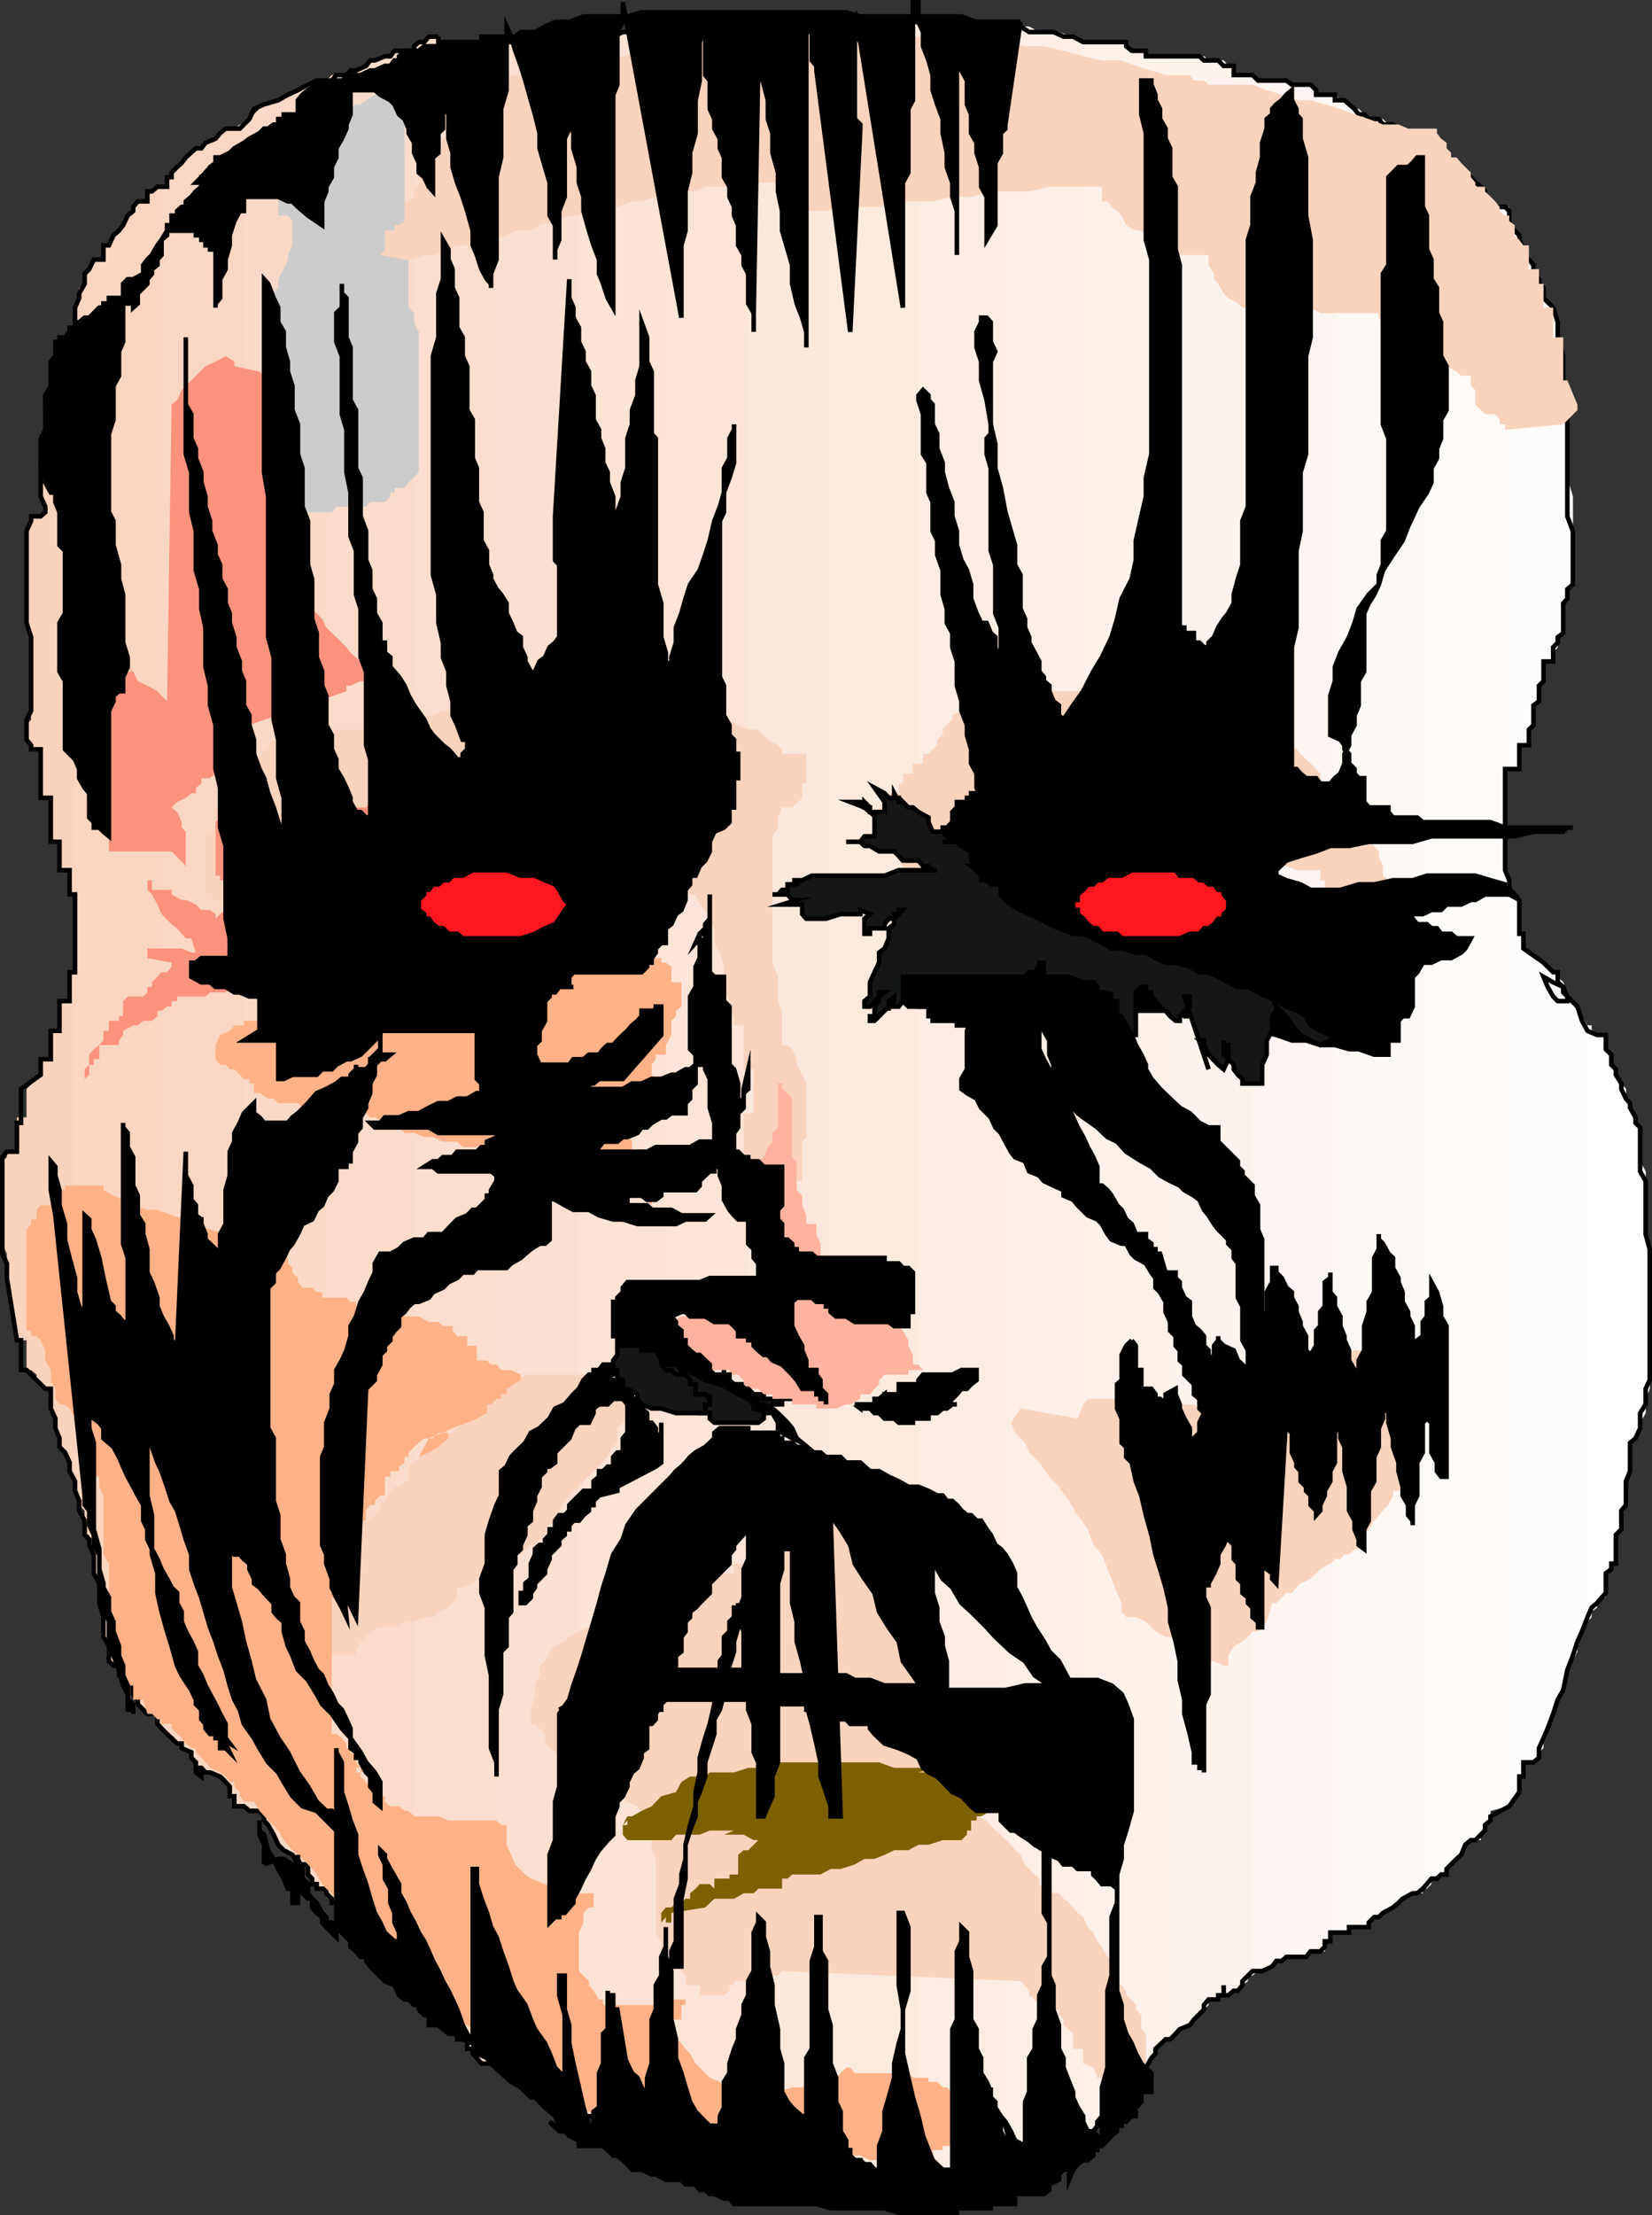 <svg xmlns="http://www.w3.org/2000/svg" width="360.998" height="483.896"><rect width="100%" height="100%" fill="#333333" stroke="none"/><path fill="#fad3bd" d="M35.3 40.796h-.9l-1.199 1-1 1.203v1H30.1l-1 1.2v.898l-1.2 1-1 2.101-.902 1.2-1.2 1-1 2.199H22.6v3.101h-2.102l-1 2.098-1 1v2.203l-1.2.898v2.2l-.898 2.101v6.5l-1.199 2.2v4.101l-1 2.098v2.199L13 85.198v1.2h-1.898v1l-1.2 2.199 1.2 2.101v8.399H8.9v8.402l1 2.2v1.198l-1 .899H6.8v1l-1 2.203v20.098l1 2.199v18.902l-1 1.2v2.199l1 2.199v.902h2.1v10.598h2.2v9.601h1.898v6.2h2.203v5.3h1.2v17h-1.2v6.301H13v6.5h-1.898v6.2H8.9v3.398l-3.1 3.101v6.2H3.702v7.5H1.5v1.199l-1 .902v18l1 2.2v5.3l2.203 13.598H5.8v6.5h1l1.199 1v1.203l.902.898 1 1h1.2v4.301l1 2.2v2.101l.898 2.2v1l1.203 2.097 1 2.203v1.898l1.2 2.2v2.101l.898 2.2 1.199 2.101v5.297h1v2.203l1 2.098v3.199l1.203 3.101v4.301l.899 3.098v4.3l1.199 2v3.301l1 1h2.1-.9V366l.902 1h2.2v3.098l1 1.199v1l1.199 1.203.902.898h2.2v1.2l.898 1V40.796"/><path fill="#fad5c0" d="m53.3 27.198-.899.899H49.3l-1.2 1-1 1.199-2.199.902-.902 1.2-1.2 1-2.198 1-.899 1.199-1 .902-1.203 1.2v1h-1v2.097h-2.098l-1.199 1-1 1.203v1h-2.101l-1 1.2v.898l-1.2 1-1 2.101-.902 1.2-1.2 1-1 2.199h-1.198v3.101h-2.102l-1 1.2v1.898l-1 1.203v1l-1.2.898v2.2l-.898 2.101v257.598l.899.902v3.098l1.199 1.203v5.297h1v2.203l1 2.098v3.199l1.203 3.101v4.301l.899 3.098v4.3l1.199 2v3.301l1 1h2.1-.9V366l.902 1h2.2v3.098l1 1.199v1l1.199 1.203.902.898h2.2v2.2l.898 1 1.199 1.199 1 .902 1.203 1.2h1v1l2.098.898V384l1 1v1.2l1.199 1v.898l-1.2-.899v-1H44l.902 1h1l2.2.899 1.199 1.199.902 1v2.101h1v2.2H53.3v-367.4"/><path fill="#fad7c3" d="M71.3 17.597h-2.098l-1.902.902-2.2 1.2-2.199 1-2.101 1.198-2.2.899-1.898 1-3.402 3.402h-.9l-1.199.899h-1l-2.101 1-1 1.199-2.2.902-.902 1.2h-1.2l-2.198 2-.899 1.199-1 .902-1.203 1.2v1h-1v2.097h-1.2v336.8l1.2 1.2 1 .902 1.203 1.2 1 1 2.098.898v1.203l1 1v1.2l1.199 1v.898l-1.2-.899v-1H44l.902 1h1l2.2.899 1.199 1.199.902 1v2.101h1v2.2H53.3l1.199 1h3.203v2.101l.899 1 1.199 2.098 1 2.203 1.199 1.2 1.902 1 1.2 2.097H67.3v2.203l.902.898v1.2h1v1H71.3v1-396"/><path fill="#fad9c7" d="M90.499 11.097h-4.297l-.902 1.199h-1.2l-2.199.902h-1l-.902 1.2-2.2 1h-1.198l-.899 1H73.5l-1 1.199h-3.297l-1.902.902-2.2 1.2-2.199 1-2.101 1.198-2.2.899-1.898 1-3.402 3.402v367.399l1.199 1h3.203v2.101l.899 1 1.199 2.098 1 2.203 1.199 1.2 1.902 1 1.2 2.097H67.3v2.203l.902.898v1.2h1v1H71.3v1l1.199 1.199v.902h2.203L76.601 421H78.8v1.2h2.1-2.1v1l1.199.898.902 2.199 1 1.203h2.2l2.101 2.098v1h1v1l1.2 1.199v.902h.898v1.2h1.199V11.096"/><path fill="#fbdcca" d="M95.8 7.999h-2.098l-1 1.2H91.5l-1 .898v1h-3.297l-1 1.199h-2.101l-2.2.902h-1l-.902 1.2h-1.2l-1 1h-1.198l-1.899 1H72.5l-1.2 1.199v396h1.2v2.101h2.203L76.601 421H78.8v1.2h2.1-2.1v1l1.199.898.902 2.199 1 1.203h2.2l2.101 2.098v1h1v1l1.2 1.199v.902h.898l2.199 2.2 1.203.898 1 2.203.899 1.2 1.199 1v1.198l2.199 1.899h1.902v1.203h2.2v2.098h1.199v1l1.902 2.199h3.297V9.198h-12.7V8"/><path fill="#fbdece" d="M95.8 7.999h-2.098l-1 1.2H91.5l-1 .898v425.8l1 .899 2.203 2.203.899 1.2v1H95.8v1.198l2.199 1.899h1.902v1.203h2.2v2.098h1.199v1l1.902 2.199h3.297l1 .902h2.203l.899 1.2 1.199 1 1 .898-2.2-.899-.898-1h2.098l2.199 1 .902.899h2.2l2.199 2.203v1.2l2.101 2.198h3.098V8h-10.5l-1.2 1.2h-19V8"/><path fill="#fbe0d1" d="m108.499 450.796 1 .902h1.203l1 1.2h.899l1.199 1h1v.898l-2.2-.899-.898-1h2.098l2.199 1 .902.899h2.2l2.199 2.203v1.2l2.101 2.198h3.098v1.899h4.402v1.203l1.899.898h2.101l2.2 1.2h4.3l1.899 1h1.199v2.199-1.2h1V7h-11.5l-3.098 1h-14L114.8 9.2h-6.301v441.597"/><path fill="#fbe3d5" d="M126.499 460.397v1.899h4.402v1.203l1.899.898h2.101l2.2 1.2h4.3l1.899 1h1.199v2.199-1.2h1v1.2h2.203v.902l2.098 1.2 2.199 1h.902l2.2.898h2.199l2.101 1.203h1.899l2.199 1V5.796h-13.7l-2.097 1.203H134l-2.2 1h-5.3v452.398"/><path fill="#fce5d8" d="M145.499 467.597v1.199h2.203v.902l2.098 1.2 2.199 1h.902l2.2.898h2.199l2.101 1.203h1.899l2.199 1h10.602l3.3 1.2h4.098V5.795h-32.598l-1.199 1.203H145.5v460.598"/><path fill="#fce7dc" d="M200.702 474.999H185.8l-2.098 1.2h-7.5l-2.101-1.2h-10.602V5.796h17l2.203-1h18v470.203"/><path fill="#fceadf" d="M218.702 473.999H204.8l-1.899 1H186.8l-3.098 1.2H181.5V5.795l2.203-1H216.5l2.203 1v468.203"/><path fill="#fcece3" d="M200.702 474.999h3.098l2.199-1h17l1-1.203h3.102l1-.899h1.199v-2.199h2.101l1-.902h1.2l.898-1.2 1-1-1 1-.898 1.2h.898l1-1.2h1.203V9.199L235.5 8h-1l-3.098-1h-4.3L224 5.797h-6.5l-1-1h-15.797V475"/><path fill="#fdeee6" d="M218.702 473.999h2.2l.898-1.203h5.3l1-.899h1.2v-2.199h2.101l1-.902h1.2l.898-1.2 1-1-1 1-.898 1.2h.898l2.203-1.2h1l1.2-1v-1l.898-1.199v-.898l1-1.203 1.199-1 .902-.899h2.2v-2.199l1-1.199 1.199-2.203.902-1.899 2.2-1.199 1.199-2.101.898-1v-1l2.203-2.098h1V12.296h-5.3v-1.2H247.3l-1.2-1v-.898h-9.398L234.5 8h-2.098l-2.199-1h-3.101l-2.2-1.203h-6.199V474"/><path fill="#fdf1ea" d="M236.702 467.597h2.2v-2l.898-1.2v-.898l1-1.203 1.199-1 .902-.899h2.2v-2.199l1-1.199 1.199-2.203.902-1.899 2.2-1.199 1.199-2.101.898-1v-1l2.203-2.098h1l1.2-1.203.898-1 2.199-.899.902-2.199 2.2-1.199 1-1v-1.203h2.101v-.899h1.2v-1l1-1.199-1 1.2v1h1l1.199-1h.898l1-1.2 1.203-.902v-1.2h1V16.398h-4.101v-2h-1.2l-1-1.199h-3.3l-1-.902h-12.7v-1.2H247.3l-1.2-1v-.898h-9.398v458.399"/><path fill="#fdf3ed" d="m255.702 445.499 1.2-1.203.898-1 1-.899 2.101-1.199 1.2-1 1-1.199 1-1v-1.203h2.101v-.899h1.2v-1l1-1.199-1 1.2v1h1l1.199-1h.898l1-1.2v-.902l1.203-1.2 2.2-1h.898l2.199-1 .902-1.199h1.2l1-.898h4.3l1-1.203h3.098v-2.2h1.203v-1.898h1v-401.5h-4.101v-1l-1.2-1.199H282.3l-1.2-.902h-6.199l-1.199-1.2h-4.101v-2h-1.2l-1-1.199h-3.3l-1-.902h-7.399v433.203"/><path fill="#fdf5f1" d="m273.702 431.597 1.2-1h.898l1-1h1.199l.902-1.2h1.2l1-.898h4.3l1-1.203h3.098v-2.2h1.203v-1.898h4.098V421h4.3v-1l1.2-1.203h1l.902-.899 2.2-1.199 1.199-1 .898-.902 1.203-1.2h3.2V31.199l-2.2-.902-1-1.2-1.203-1h-2.098l-1-.898L302.202 26h-3.101l-1-1-1.2-1.203H296l-1.2-1-1-.899h-.898l-1.199-1.199h-4.101v-1l-1.2-1.199H283.3l-2.2-.902h-6.199l-1.199-1.2v415.2"/><path fill="#fef8f4" d="M291.702 422.198h3.098V421h4.3v-1l1.2-1.203h1l.902-.899 2.2-1.199 1.199-1 .898-.902 2.203-1.2h1l1.2-1 .898-1 1-1.199h1.199l.902-.898h1.2v-1.203l2.199-2.2 1-.898.902-2.199 1.2-1h2.199v-1.203l.898-.899v-1.199l1.203-1v-2.101l3.2-1v-349.4h-1.2l-1-1.199-2.203-2.203h-.898v-1l-1.2-.899-1-1.199-3.101-3.101h-2.2l-1.199-1.2H314l-1.2-1-1-1-.898-1.199h-2.199l-1-.902-1.203-1.2-.898-1-1.2-.898h-2.199L301.3 26h-2.2l-1-1-1.199-1.203H296l-1.2-1-1-.899h-2.097v400.301"/><path fill="#fefaf8" d="M310.901 413.597v-1h.899l1-1v-1.2h1.199v-.898h2.102v-1.203l2.199-2.2 1-.898.902-2.199 1.2-1h2.199v-1.203l.898-.899v-1.199l1.203-1v-2.101l4.098-1 2.199-3.098v-3.402h.902v-3.098h2.2l1.199-1v-1.203l1-.899v-1l.902-2.101v-2.2l1.2-2.199 1-2.101v-2.2l1.199-1.898.898-3.402 1.203-1.899 1-2.101v-2.2l1-2.199 1.2-2.101V223.999l-1.2-1-1-2.203-1-2.098-1.203-1-.898-2.101-1.2-1-1-1.2H337.3l.902 2.2 1.2 2.101 1 1h2.097v-1.902l-.898-2.2-1.2-1.199v-1h-1l-2.101-2.101-4.399-3.098V204H332v-7.402l-2.2-1.2v-3.101l-.898-2.2V168H332v-5.203h2.102v-3.399l1-1v-4.3l1.199-.899v-3.402l1-1V144.5h2.101v-1.902l1-1.2v-2.199l1.2-.902v-6.5l.898-1v-2.098l1.203-1V108.5l-1.203-4.102v-19.2l-.898-4v-3.402l-1.2-4.098v-3.3l-1-3.2-2.101-2.101v-2.2l-1-.898v-1l-1.2-1.203v-1.899l-1-1.199-1.199-1v-2.101l-.902-1.2v-1l-2.2-2.199v-4h-3.097l-1-1.199-1.203-1v-1.203l-.898-1-1.2-.899-1-1.199-3.101-3.101H314.9l-.902-1.2-1.2-1h-1l-.898-1v-1.199 382.399"/><path fill="#fefcfb" d="M328.901 394.597h.899l2.199-3.098v-3.402h.902v-3.098h2.2l1.199-1v-2.102l1-2.199.902-2.101 1.2-3.2 1-3.101 1.199-2.098.898-4.402 1.203-3.098 1-3.101 1-2.2 1.2-3.101.898-2.098 1.199-1 1-1.199.902-1v-4.3l1.2-.903v-1.2h1v-6.3l1.199-1.2V330l1-1.203v-5.2l.902-2.199v-6.199l1.2-1 1-2.199v-1.203l1.199-2.098v-3.101l.898-2.2v-31.699l-.898-2.101v-13.7l-1.2-2.199v-7.402l-1-1v-2.098L356.202 242v-1l-.902-1v-2.102l-1-1.199-1.2-1.902v-1.2l-1-1v-2.199l-1.199-1.199v-3.101H349L346.902 224l-1.199-2-1-2.102-2.203-2.199-.898-2.101-2.2-1-2.101-1.2.902 2.2 1.2 2.101 1 1h2.097v-1.902l-.898-2.2-1.2-1.199v-1h-1l-2.101-2.101-4.399-3.098V204H332v-7.402l-2.2-1.2v-3.101l-.898-2.2V168H332v-5.203h2.102v-3.399l1-1v-4.3l1.199-.899v-3.402l1-1V144.5h2.101v-1.902l1-1.2v-2.199l1.2-.902v-6.5l.898-1v-2.098l1.203-1V108.5l-1.203-4.102v-19.2l-.898-4v-3.402l-1.2-4.098v-3.3l-1-3.2-2.101-2.101v-2.2l-1-.898v-1l-1.2-1.203v-1.899l-1-1.199-1.199-1v-2.101l-.902-1.2v-1l-2.2-2.199v-4h-.898v349.399"/><path fill="#fff" d="m346.901 354.296.899-1v-1.2l1.199-.898v-1l1-1.199h.902v-5.3l1.2-.903v-1.2h1v-6.3l1.199-1.2V330l1-1.203v-5.2l.902-2.199v-6.199l1.2-1 1-2.199v-1.203l1.199-2.098v-3.101l.898-2.2v-31.699l-.898-2.101v-13.7l-1.2-2.199v-7.402l-1-1v-2.098L356.202 242v-1l-.902-1v-2.102l-1-1.199-1.2-1.902v-1.2l-1-1v-2.199l-1.199-1.199v-3.101H349l-1.2-.899V224h-.898v130.297"/><path fill="none" stroke="#000" stroke-miterlimit="10" stroke-width=".998" d="M95.8 7.999h-2.098l-1 1.2H91.5l-1 .898v1h-4.297l-.902 1.199h-1.2l-2.199.902h-1l-.902 1.2-2.2 1h-1.198l-.899 1H73.5l-1 1.199h-3.297l-1.902.902-2.2 1.2-2.199 1-2.101 1.198-3.098.899-2.203 1-1 2.203-2.098 2.098H49.3l-1.2 1-1 1.199-2.199.902-.902 1.2h-1.2l-2.198 2-.899 1.199-1 .902-1.203 1.2v1h-1v2.097h-2.098l-1.199 1h-1v2.203h-2.101l-1 1.2v.898l-1.2 1-1 2.101-.902 1.2-1.2 1-1 2.199h-1.198v3.101h-2.102l-1 2.098-1 1v2.203l-1.2 2.098v1l-.898 2.101v4.399l-1.199 2.101V80l-1 2.098v2.199L13 85.198v1.2h-1.898l-1.2 1v2.199l1.2 2.101v8.399H8.9v8.402l1 2.2v1.198l-1 .899H6.8v1l-1 2.203v20.098l1 3.101v16.098l-1 1.902v4.399l1 1.199v.902h2.1v10.598h2.2v9.601h1.898v6.2h2.203v5.3h1.2v17h-1.2v6.301H13v6.5h-1.898v6.2H8.9v3.398l-4.3 3.101v7.399h-.899v6.3H1.5l-1 1.2v21.101l1 2.102v3.2l2.203 13.597h.899v6.5H5.8l1 1 1.199 1.203.902.898 1 1h1.2v4.301l1 2.2v2.101l.898 2.2v1.898l1.203 1.199 1 2.203v1.898l1.2 2.2v2.101l.898 2.2v2.101l1.199 2.2v3.097l1 1v1.203l1 2.098v4.101l1.203 2.2v4.3l.899 3.098v4.3l1.199 2v3.301l1 1h2.1-.9V366l.902 1h2.2v3.098l1 1.199v1l1.199 1.203.902.898h2.2v2.2l.898 1 1.199 1.199 1 .902 1.203 1.2h1v1l2.098.898V384l1 1v1.2l1.199 1v.898l-1.2-.899v-1H44l.902 1h1l2.2.899 1.199 1.199.902 1v2.101h1v2.2H53.3l1.199 1h2.203l1 1.199v.902l.899 1 1.199 2.098 1 2.203 1.199 1.2 1.902 1 1.2 2.097H67.3v2.203l.902.898v1.2h1v1H71.3v1l1.199 1.199v.902h2.203L76.601 421H78.8v1.2h2.1-2.1v1.898l2.101 2.199 1 1.203h2.2l2.101 2.098v1h1v2.199h1.2v.902l.898 1.2h1.199l1 1L92.702 438l1 1 .899 1.2 1.199 1v1.198l2.199 1.899h1.902v1.203h2.2v2.098h1.199v1l1.902 2.199h2.098l2.199.902h1.203l1.899 1.2 1.199 1 1 .898-2.2-.899-.898-1h.899l1.199 1h2.199l.902.899h2.2L121.3 457v2.2l2.101 1.198h3.098v1.899h4.402v1.203l1.899.898h2.101l2.2 1.2h4.3l1.899 1h1.199v2.199-1.2h1v1.2h2.203v2.101h2.098l2.199 1 2.102.899h2l2.101 1.203h2.2l2.097 1h7.5l3.102 1.2H185.8l3.101-1.2H204.8l3.3-1h19v-2.102h2.2v-1l.902-1.199h1.2l1-.902h1.199l.898-1.2v-1l-.898 1v1.2h.898l1-1.2h2.203l1.2-1v-1l.898-1.199v-.898l1-1.203 1.199-1 .902-.899h2.2v-2.199l1-1.199 1.199-2.203.902-1.899 2.2-1.199 1.199-2.101.898-1v-1l2.203-2.098h1l1.2-1.203.898-1 2.199-.899.902-1.199 2.2-2.199v-1l1-1.203h2.101v-.899h1.2v-2.199 2.2h1l1.199-1h.898l1-1.2v-.902l1.203-1.2 1-1h2.098l2.199-1 .902-1.199h1.2l1-.898h4.3l1-1.203h2.098l1-1v-1.2h1.203v-1.898h4.098V421h4.3v-1l1.2-1.203h1l.902-.899 2.2-1.199 1.199-1 .898-.902 2.203-1.2h1l1.2-1 .898-1 1-1.199h1.199l.902-.898h1.2v-1.203l2.199-2.2 1-.898.902-2.199 1.2-1h1l1.199-1.203.898-.899v-1.199l1.203-1v-.902l4.098-2.2 2.199-3.097v-3.402h.902V385h2.2l1.199-1v-2.102l1-2.199.902-2.101 1.2-3.2 1-3.101 1.199-2.098.898-4.402 1.203-3.098 1-3.101 1-2.2 1.2-3.101.898-2.098 1.199-1 1-1.199.902-1v-4.3l1.2-.903v-1.2h1v-6.3l1.199-1.2V330l1-1.203v-5.2l.902-2.199v-6.199l1.2-1 1-2.199v-3.3l1.199-1.903v-3.399l.898-1.898v-28.602l-.898-3.3V258l-1.2-2.102v-9.601l-1-1v-1.2L356.202 242v-1l-.902-1-1-2.102v-1.199l-1.2-1.902v-1.2l-1-1v-2.199l-1.199-1.199v-3.101H349l-2.098-.899-1.199-2.199-1-3.102-2.203-2.199-.898-2.101-2.2-1-2.101-1.2.902 2.2 1.2 2.101 1 1h2.097v-1l-.898-.902v-1.2l-1.2-1v-2.199h-1l-2.101-2.101-4.399-3.098V204H332v-7.402l-2.2-1.2v-3.101l-.898-2.2V168H332v-5.203h2.102v-3.399l1-1v-4.3l1.199-.899v-3.402l1-1V144.5h2.101v-3.102l1-1v-1.199l1.2-.902v-6.5l.898-1v-2.098l1.203-1V116l-1.203-3.203v-23.2l-.898-4.398v-7.402l-1.2-4.098v-3.3l-1-3.2-2.101-2.101v-2.2l-1-.898v-1l-1.2-1.203v-1.899l-1-1.199-1.199-1V54.5L332 52.397v-1l-2.2-2.199v-3.101l-.898-.899h-2.199l-1-1.199-1.203-1v-1.203l-.898-1-1.2-.899-1-1.199-3.101-3.101h-2.2l-1.199-1.2H314l-1.2-1-1-1h-.898l-2.199-1.199-1-.902-1.203-1.2-.898-1-1.2-.898h-2.199L301.3 26h-2.2l-1-1h-1.199L296 23.796l-1.2-1-1-.899h-2.097v-1.199h-4.101v-1l-1.2-1.199H282.3l-1.2-.902h-6.199l-1.199-1.2h-4.101v-2h-2.2l-1.199-1.199h-3.101l-1-.902h-11.7v-1.2H247.3l-1.2-1v-.898h-9.398L234.5 8h-2.098l-2.199-1h-5.3L223 5.797h-4.297l-3.101-1h-30.7l-4.402 1h-27.598L150.8 6.999h-14.7l-2.101 1h-16.098L116 9.199H95.8v-1.2"/><path fill="#fad3bd" d="M62.901 159.397H62l-3.398 3.399-.899.902-1 2.2-1.203.898-1 2.203-1.2 1-.898 1.2-1.199 2.097-1 1H49.3v.902l-1.2 1.2h-1v5.3h-2.199v12.7l2.2 2.199h9.601l1.899-1.2h3.398l.902-1h1l1.2-1.199h1v-.902l1.199-1h4l2.199-1.2 3.102-.898L78.8 188h2.1l2.2-1h2.2l3.101-1h4.301l1.899-1.203H114.8l3.101 1.203h11.801l2.098 1h15.902v4.297h2.098v3.101l1 1h1.199l.902 2.2 1.2 1.199 1 1.902 1 2.098V206l1.199 2.098.902 3.101v4.399l1.2 3.101v2.098l1 1.203v2h2.097v9.598h2.203v9.601H162.5v10.5l2.203 2.2h3.098V258h7.5v-8.602l.902-1v-11.699l-.902-1.902-1.2-2.2v-1.199l-1-2.199-1-.902h-1.199v-7.5l-.902-2.098v-5.3l-1.2-3.102v-27.598l1.2-1.902v-2.2l.902-2.199h2.2l2.199-2.101v-3.098h.902v-6.5h-5.3v-1l-.903-.902-2.2-1.2-2.097-2.199H163.5l-2.2-1-1.898-1.199H157.3l-2.2-.902H152l-2.2-1h-5.3l-2.098-1.2h-38.199l-3.101 1.2H96.8l-2.2 1h-3.1l-2.2.902h-2.097l-1 1.2h-2.101l-1 1H62.9m107.099 163.198h-1.2v3.101l-1 1-.898 1.2v.898h-1.199v12.8h-5.3v2.102H155.1v1.2h-3.102v1.898H142.4l-2.199 1.203H137.1v2.2l-2.2 1-2.101 2.097-1.899 1-2.199 1.203-2.203.898-2.098 1.2-1 1-2.101 1-1.2 1.199-1 2.101-1.199 1V366l-1 2.2v1.898l-.902 3.402v3.098h.902l2.2 2.199 1 .902h1.199l-1.2-.902h-1v2.101l1 1 1.2.899L123.4 385h3.098v1.2h4.402l.899 1.898 2.199 1.199v1l.902 1.203 1.2.898 1 1.2 2.199 1 .902 1 1.2 1.199 1 3.101v4.301l.898 1.899v16.101l1.199 1.899v2.199h2.203v3.3h1l1.2 1 .898 1v2.102h3.101v2.2h5.301l1.2-1v-1.2h1v-.902h5.3l1.2-1.2h3.097l.902-1 52.098 2.2 1 .902.902 1.2v1l1.2.898 1 1.203h1l1.199 1h2.101v1.2l1 1v1.198l1.2.899.898 1v3.3h2.203v3.2l2.2.902.898 2.2h9.601l1-2.2v-7.402l-1-1v-3.098L248.202 439v-1l-.902-1.203-1.2-.899v-1l-1-1.199-1-.902v-1.2l-1.199-1v-2.199L242 427.5l-1.2-2.203-1-1.2-.898-1.898-1.199-1.199-1-2.203-1.203-.899-1.898-2.199-1.2-.902-1-1.2h-1.199l-.902-1h-1.2l-1-1v-1.199l-1-.898-1.199-1.203-.902-1-1-2.098-1.2-1-.898-1.199-2.199-2.203-1.203-.899-1-1.199-.898-1-2.2-.902-1.199-2.2-.902-1-1.2-1.199v-6.199l-1-3.402v-3.098l-1-3.101-1.199-3.098v-4.3L206 366l-1.2-4.3-1-3.102V355.5l-.898-3.402-1.199-4.098v-9.602h-1v-.898l-1.203-1.203-1-2.2-1.2-1.898-.898-1.199v-2.203l-2.199-2.098-2.101-1-1-.902h-1v-1.2h-1.2v-1h-5.199v-2.199h-7.5v2.2h-5.3v1h-5.2v1.199h2.098v-1.2l1-1H170m21.1-145.2v1.2l1 2.199 1.2.902.902 2.2 1.2 2.101 1 2 .898 1.2v.898h5.601l.899 1.199h7.5l.902 1h6.5l2.2-1 2.097-2.098 1.902-1.199 2.2-1 3.101-1 3.399-1.203 3.101-.899h3.098l3.101-1.199H260l2.102 1.2h3.199l.902.898h2.2l1.199 1.203h1.898l2.203 1h1.2l1.898 1H278l2.102 1.2h1l2.199.898h5.199v2.199h1v2.101h2.203v1h1.2v2.2h.898v1.199H304.4v-2.2l-1-1.199v-3.101l-1.199-1v-2.098L301.3 187v-1l-1-1.203-1.2-.899-1-1.199-1.199-1v-.902l-.902-2.2-2.2-2.199-.898-1.199-1.199-.902-1-1H289.5v-1.2l-1-2.097v-1l-.898-1-1.2-1.203-1-.899-1.199-1.199-.902-1-1-.902h-1.2l-1-1.2-1.199-1-2.101-1.199-1-1-.899-1.199-1.199-.902H271.5l-1-1h-3.098l-1.199-1.2h-.902l-2.2-.898-1-1.199H260l-1.2-1h-3.097l-1-1.203H240.8L237.702 151h-9.601l-2 1h-12.7v2.098h-1.199v2.199-2.2h-.902l-1.2 1.2-2 1v.902l-1.199 1.2-.902 1v1.199l-1.2 1v1.199l-1.898 1.902h-1.199v2.098H199.5V169h-2.2v2.2h-.898v2.097h-2.199v1.902l-3.101 2.2M139.3 300.296h-24.5l-25.5 20.101v3.2h-.9l-1.199 1.199h-1l-.902.902-1.2 2.2-1 .898v1.203l-1.199 1-1 1.2h-2.1l-1 1-1.2.898-.898 2.199-1 1.203-1.203 2.098-1 1-1.2 2.199v2.101l-.898 1L69.202 348l-1 1-.902 1.2h-1.2l-1 1v10.5h12.7v-.903l1-2.2 1.199-1 .902-1.199 2.2-.898h3.101l2.2-1.203h2.097l2.203-1h1.899l1.199-1.2 2.199-.898.902-1 1-1.199v-2.203h1.2l2.199-.899 1.902-2.199 3.297-.902 2.203-2.2 1.899-2.199 1.199-.898 1-2.203-2.2 2.203-1.898.898-1.203 1.2v2l1.203-1h1l.899-1h1.199l1-1.2 1.199-.898h.902l1-1.203 1.2-1v-1.2l1-.898 1.199-1 .902-1.199v-1l1.2-2.102 1-1.199.898-1 1.199-.902 1-1.2v-2.199l1.203-1v-.898l1-2.203v-1.2l-3.203 4.301-1.2 3.2v1.199h1.2l1-1.2 2.203-2.199 2.098-1.898 2.199-3.402.902-.899V312l1.2-1.203 1-.899v-1.199h2.199l-1.2 1.2h-2l1-1.2v-3.101l1-2.2 1.2-3.101m81.601 10.499.899 2.203 2.199 2.2.902 2.097 2.2 2.203 2.199 3.098 2.101 2.199 2.2 3.101 1.898 3.102 2.203 3.098 1.2 3.402 1.898 2.098 1.199 3.199.902 2.101 1.2 3.102 1 2.2v1.898l1 1.199h2.101l2.2 1 1.199 1.203.898.898 2.203 1.2h1l2.098 1 1 1 2.101 1.199 1.2.902 2 1.2h1.199l2.101 1h1v-2.2l1.2-2.101 1.898-1 1.203-1 1-1.2h1.2l.898-.898 1-1.203 1.199-4.098h.902l2.2-2.199h1.199l1-1.203.902-.899 2.2-1 1.199-1.199.898-.902 2.203-1.2 1-1h1.2l.898-1h1l1.199-1.199h.902v-.898l1.2-2.203 1-1.2 1.199-1.898 1.902-2.199 1.2-1.203 1-2.098v-1h1.199l.898-.902v-1.2l1.203-1h1L312.8 301.5l-5.098-1.203 1-4.297h-1l-2.101-1h-9.602l-3.098 1-2.199 1.2h-3.101l-3.399.898-1.902 1.199-3.399 1-.902 1.203-2.2 1.898-.898 1.2-1.199 1h-7.5l-.902 1.199v.902h-3.2l-1.199-.902h-6.199l-2.203-1.2h-14.797l-1 1.2-1.203 3.101-12.5-2.199-2.098 3.098"/><path fill="#ccc" d="M88.401 19.698h-4.3l-1 1h-1.2L80 21.898l-1.2.898h-1l-2.097 1-1 1.203-1.203 1-1 1.2-1.2.898-.898 1-1.199 1.199-1 .902h-2.101v1.2h-1v1l-1.2 1v1.199l-1 .902v1.2l-.902 1v3.097l-1.2 1.203v4.098h2.102l1 1.199v5.3l-1 2.102v1L62 58.796l-1.2 2.203v1.898l-1 1.2-1.198 2.199v.902l-.899 2.2v2.199H59.8l1 2.101v2.2l1.199 1.898v12.703l-1.2 2.2v8.398l-1 2.101v6.5h3.102v2.2H72.5l1-1.2H80l.902-1h3.2L85.3 108.5v-.902h.902v-1h2.2l.898-1.2 2.199-2.199V72.5l-1-2.102v-2l-1.2-1.199v-14.8l-.898-2v-30.7"/><path fill="#fad3bd" d="M88.401 56.698H90.5l2.203-1h1.899L98 54.499l1.902-.902h2.2l3.101-1.2h2.098l3.402-1 1.899-1H116l1.902-1.199 3.399-.902 3.101-1.2h2.098l3.203-1h3.098l2.101-.898 3.2-1.199h2.101l3.098-1h3.402l2.2-1.203H152l2.102-1h6.3l2.098-.899h10.602v.899l1 1v1.203l1.199 1 .902 1.2v.898h4.297l3.203-.899h8.399L196.4 44h7.399l4.3-1h4.102l4.297-1.203h8.402l4.399-1h11.5V44h1.199l.902 1.2 1.2.898 1 1 1 2.101 2.101 1.2h1.2l1 1 1.199 1 1.898 1.199 1.203.902h2.2l.898 1.2h6.3v2.198l1.2 1.899V61l.902 1 1.2 2.098 1 1 2.097 1.199 1 .902H286.4l2.098 1.2h12.8v1l.903 1v1.199l1.2.902 1 1.2v2.198l2.097 1.899h3.203L311.799 79h2.199l2.102 1 2.199 1.2 1 .898h2.101v2.199l1 .902v3.2l2.098 2.101h2.203l1 1.2v1h1.2v1.198l12.699-1.199 3.101-3.101v-1.2l-2.203-5.3h-.898v-9.399h-2.2v-6.5h-2.1V62h-1v-3.203h-2.2v-5.2h-1.199L332 52.398l-1-1v-2.199l-1.2-.902v-1.2h-.898l-1.199-1v-.898l-1-1.199-2.203-2.203v-1h-2.098v-.899l-1-1.199v-1l-2.101-2.101-1-1.2h-1.2v-1l-1-1v-1.199l-1.199-.902-.902-1.2v-1h-6.297l-2.101-.898h-3.399L299.101 26l-3.102-1-3.098-1.203-3.402-1-3.098-.899H283.3l-3.2-1.199-3.3-1-3.098-1.199h-9.601l-1-.902h-2.2l-.902-1.2h-5.297l-3.101-1-3.399-1-3.101-1.199H240.8l-4.098-.902-4.3-1.2-4.301-1h-4.102l-4.297-.898h-4.101L211.3 8h-12.801l-4.297-1-3.101 1-2.2-1-3.101-1.203h-2.098l-2.203-1h-12.7l-3.097 1h-5.3L158.202 7h-3.101l-2.2 1H149.8l-3.098 1.2-2.203.898h-3.098l-2.101 1-3.2 1.199H134l-3.098.902h-2.199l-2.203 1.2h-3.098l-2.101 1h-2.2l-2.199 1h-6.199l-1.203 1.199-1 .902-1.2 1.2h-.898l-1.199 1-1 1.198-.902.899v1H99.9L98.9 25v1l-.902 1.2v1.898l-1.2 1.199-1 .902-1.198 1.2-.899 1v1l-1 1.199H91.5v5.199h-2.2 1.2V43l-1.2 1h-.898v4.297l-1.199.902h-1v1.2h-2.101V54.5l-1 1.2 5.3 1"/><path fill="#151717" stroke="#000" stroke-miterlimit="10" stroke-width=".998" d="M144.499 302.397h2.203l1 1h1.2v1.2l.898 1v1.199l-.899-2.2h-1.199v-1.199h1.2l.898 1.2 3.101 3.101v1h2.2v1.2l1 .898h9.601l1.2-.899v-1.199h.898v-1l1-.902h2.101v-1.2h2.2v-1h-1l-1.2 1h-4v-1H162.5v-2.199h-5.2v-.898h-2.198v-1.203h-1l-1.2-1-.902-1.2h-8.7l-.898-.898h-1V296H139.3v1.2h.902v2.097l1.2 2.203 1 .898v-.898h.898l1.199.898h1-1"/><path stroke="#000" stroke-miterlimit="10" stroke-width=".998" d="M186.8 306.796h2.101v.902h1.2l1 1h1l1.199 1.2h2.101l1 .898h3.098v-.899h3.402v-1.199h1.899l1.199-1 .902-.902H206v.902h.902l1.2-.902h1-2.2l2.2-2.2 1-1.199h1.199l.902-1 1.2-.898v-2.203H210.1l-2 1h-6.399l-1 1.203v.898h-4.3v2.2H193.3v1-1l-1.2 1h-1v1.199H188v.902l-1.2-.902"/><path fill="#ffb29e" d="m136.1 287.597 3.2 5.199h.902v1.203l1.2 2v-1h1l.898 1h1.199l1 2.098h9.602v1.199h4.3v1h1.899l1.199 1.203v.898l1 1h2.203v1.2-1.2l1.2 1.2h1.898v1h4.3v1.199h5.301v.902h6.5-3.402 1.203l1-.902h1.2v-1.2l-2.2 1.2H181.5v.902h1.203l2.2-.902h.898l2.199-1.2v-1h.902v-1.199H188h.902v1.2h1.2l1-1.2 1-1v-.898l1.199-1.203h5.199v-1h4.402-1.199l-1-1.2H199.5V296l-1-2v-1.203l-1.2-2.098-.898-1v-.902l-1-1.2h-1.199v-3.199 1h-.902v-1h-2.2l-1 1v1.2l-1.199 1h-4v-2.2h-1.199V283.5H181.5v-2.203l-1-2.098V278l-1.2-2v-4.3l-.898-2.102v-2.2h-2.199V265.5l-.902-2.203v-2.098L174.1 260v-6.3l-1-.903V240l-1-1.203-1.199-.899v-1.199H170v-1 17.098-6.5l-1.2 1.203v1.898l-1 1.2-.898 2.199-1.199.902v2.2h-1v.898H163.5L161.3 258v2l-.898 1.2v3.097h.899v2.101h2.199v3.2h1.203l1 1.199 1.2.902v1.2h1.898v8.398H166.9v6.3l-1.199 2.102H161.3v-2.101h-12.4l-2.199 1.199H136.1l-1.2-1.2v-1l1.2 1"/><path fill="#ffb287" d="M139.3 201.897h-3.2v.899h-1.199 1.2v-.899l-1.2.899H131.8v2.203h-3.098l-1.203 1-1 1.2v.898h-2.098v1.199-1.2h-1v1.2H121.3v1h-7.5l-1.2-1h-.898v-1.2h.899l-.899 1.2h-1v-1.2H109.5v-.898h-1V206h-1.2l-.898-1h-1.199v-1h-1v-1.203h-3.101v-.899H90.499l-1.2.899L87.202 204h-1l-2.101 1H61.999l1.902 1h1.2l2.199 1.2 1.902.898 1.2 1.199h.898l1.199 1h5.3l1 .902h6.5v1.2h-1.198v2.199l-2.2 2.199h-1v.902H80v1l-2.2 1.2h-5.3V222h-4.297l-.902 1h-14v1H52.4v1.2h.899L52.4 224h-1.199l-1 1.2-2.101.898-1 2.199v3.101l1 1.2h1.2l.902 1h1l1.2 1.199.898.902h1.199v1h1v2.098h1.203L58.601 240H59.8l1 1h4.3l1 1h5.2l2.199 1.2h6.5l.902.898h1l2.2 1.199 1.199 1h1.902l1.2 1.203h2.097l2.203.898h1.899l2.199 1h3.1l1.2 1.2h4.101v1h2.098l1.199 1.199h5.3l2.2.902h6.203l2.2 1.2h7.398l1 1h3.3l1 .898 1 1.203h1.2l.902 1v1h1.2v2.098h1v2.199h.898l-.899-1-1-1.2-1.199-.898L139.3 260v-3.203l-1.2-.899v-6.5l-1-1.898v-2.203l1-1.2v-.898l1.2-1.199v-1l.902-2.203v-.899l1.2-1.199v-1h1.898l-.899-.902v-2.2l.899-1.199v-1h2.199v-2.101l1.203-2.2V223l1-1v-1.203l1.2-.899v-5.3h-2.2v-3.399l-1.203-.902h-1v-1h-1.2l-1.898-1.2h1v-.898h-1V205l-1.199-1h-.902l-2.2-1.203v-.899l1-1.199 1.2 1.2m84.699 2.1.902 1 1.2 2.2 1 2.097 3.101 3.101 1.2 1h2.199l.898 1.2 1 1 2.203 2.101h3.098l3.3 1 3.2 1.2h30.699l3.102-1.2h17l2.199-1h7.402-2.101v-.902h-1.2l-1-1.2h-1.199l-1.902-1h-1.2l-1-1.199-1.199-1H296l-1.2-1.199h-1l-2.097-.902H289.5v-1h-1v-1.2h-.898V206l-1.2-1-2.199-1h-3.101l-2.2-1.203H275.8l-2.098-.899h-6.3l-1.2.899V204h-.902l-1.2 1h-15.898l-.902-1h-15.9l-2.101 1-2.2-1H224.9v-1.203l-.902 1.203"/><path fill="#7d6100" d="M203.8 386.198h-8.4l-3.3-1.199h-24.3l-2.098 1.2H163.5l-3.098 1h-5.3l-1 .898H150.8l-1.899 1.199-1.199 2.203-3.203.898-2.098 2.2-2.199 1-2.101 1.199h-1l-1 1.902 1-1v1h-1v2.098l1 1.203h9.601l1-1.203h5.2l2.199-.899h10.601-5.3l-2.2.899h-3.101 7.398l2.203 1.203h1l-1 1-1.203 1.2h-1l-1.2 1v4.3h-1.898v.898h-3.3v2.2l-1-1h-2.2l-.902 1-1.2 1v1.199h-1l-.898.902v1-1h-1.199l-1 1H145.5l-1 1.2v3.101-1l1-1.203v1.203h1.203v-2.102l7.399-1.199 2-1.902h4.3l2.098-1.2h2.203l1-1h5.2v-2.199h1.199l1-.898h6.199l2.199-1.203h2.203l3.098-1 2.101-1.2h2.2l2.199-.898 2.101-1h3.098l2.203-1.199h2.2l3.097-1h4.102l1.199-1.203v-.899h.902v-2.199h1.2v-.902h1l2.097-1.2 1-1 2.203-1 1.2-1.199 2.097-2.101 1-1v-1.2l.902-.898h3.2v-1l-1-1.199h-2.2l-.902 1.2h-2.2l-2.097 1h-1l-2.203.898-.898 1.199H211.3l-1.2 1h-2l-2.101-1v-1.2 1.2l-1.2-1.2h-1v-.898h-3.097l3.098-1"/><path fill="#ffb287" d="m22.6 259.999 2.2 1.2 2.101.898 2.2 1.199 3.101 1h2.2l3.097 1.203 3.102.898 2.199 1 3.101 1.2 3.399 1h1.902l3.297 1.199h2.203l1.899.902h3.398v2.2l.902.898v1.203l1 1v1l1.2 1.2v.898l1 1.199h2.101l1 1h1.2v1.203H77.8h-2.098l.899.898H77.8v1h2.199v1.2h4.102l2.101 1H91.5l2.203 1.199H95.8l1 .902h2.1v1l1 1.2h2.2v2.101h2.101v3.2h2.2l.898.898h1.199l1 1.199h2.203l2.098 1v1.203l-3.098 1.898v1.2H109.5v2.199-1.2h-1l-1.2 1.2h-.898v1.902l-2.199 1.2-2.101.898-3.2 1.203-2.101 1-3.098 1.2-1 1.898-1.203 2.199 2.203-1 2.098-1.2 1-.898 1.199-1V313h-2.2l-1.198 1.2h-1.899l-1.203 1-1 .898-1.2 1.199v1h-.898v1.203l-1.199.898v1H85.3v1.2h-1.2v4.101h-1l-1.199 1.2v.898h-1L80 329.999v2.2h-1.2v3.097l-1 1v2.101h-1.198l-.899 6.5H73.5h1.203V348l-1.203 1h-1v29.797h1l1.203.902 1 1.2v1h.899v.898L77.801 384v2.2h1v1H80l-1.2-1-1-1.2v2.2h1v.898l1.2 1.199.902 1h1v1.203l1.2.898h1v1.2l1.199 1h1.902l1.2 1h.898l1.199 1.199h5.3l2.2.902h10.5l1 1h1.203V403l1 2.2.899 2.097 2.199 2.203 1.199.898 3.102 1.2 2.199 1h3.101l.899 1h4.402v3.101h-1l-1.203 1.2V420l-1 2.2v8.398l1 1 1.203 1.199v.902l1 1.2 1.2 1.898h.898V438H144.5l1-1.203h5.3-1V438h-.898v3.2h-2.199v3.097l2.2 2.101.898 1.2 1 1 1.199 2.199 3.102 3.101 2.199.899.902 1.203 1.2 1H170l3.102-1h2.199l2.101-1.203h1l2.098-.899h2.203l2.2-2.199h.898l1 1.2H198.5l1 1h3.402v.898h.899l1 1.203v1l-1-1v-1.203h1L206 456h.902l1.2 1v5.297l1 2.101v4.399H206v.902h-2.2v1.2h-.898v1h-12.8l-2.102-1h-15.898l-1.2-1.2H170v-.902l-1.2-1.2h-5.3l-2.2-1h-12.398l-2.199-1h-8.601l-1-1.199h-2.2L134 463.5l-1.2-1.203h-1.898l-2.199-1-2.203-.899-3.098-1.199-2.101-1-2.2-1.199-1.199-1-1-1.203-2.101-3.098h-1l-2.098-.902-1-1.2-2.203-2-2.098-1.199-2.199-2.101-.902-1-1.2-.899h-1v-1.199h-1.199l-1-1V439L98 438h-1.2v-1.203h-1v-.899l-1.198-1v-1.199h-.899l-1-.902-1.203-1.2v-1h-2.2v-1l-.898-1.199-1.199-.898 1.2.898v1.2l-1.2-1.2-1-.898H85.3l-1.2-1.203-1-1v-2.098l-1.199-1-1-1.199-2.101-1-1-1.203-1.2-.899-.898-1.199-2.203-1.902-1-1.2-1.2-1-.898-1-1.199-2.097-1-1.203-.902-1-1.2-1.2-2.199-1.898L62 402l-1.2-2.102-2.198-2.199-1.899-2.101-1.203-2h-2.2l-.898-1.2v-.898l-1.199-1.203v-1h-1l-.902-1.2-1.2-.898-2.199-1-1-1.199-.902-1-1.2-1.203v-.899h-1l-1.198-1-.899-1.199-1-.902-1.203-1.2v-1h-2.2v-1h-.898l-1.199-1.199h-1l-.902-3.101h-2.2v-3.098h-1.199V367h-1v-2.203l-.902-.899v-2.199l-1.2-.902v-1.2l-1-1v-17l-1.198-2v-12.898l-.899-1.902v-2.2H20.5v-1.199l-1-1v-2.101l-1-2.2-1.2-1.898V312l-.898-2.102-1.199-2.199-1-.902H13l-.898-1.2v-2.199l-1-1.898v-2.203l-1.2-2.098V295l-1-2.203-.902-.899H6.8v-1.199h-1v-22.101l1-1.2v-1H8v-2.101l.902-1h2.2v-2.098l1-1.199h2.101v-1h8.399v1"/><path fill="#fa927d" d="m17.3 236.698 1.199-1v-2.101l1-1v-2.2l1-1.199 1.203-.902H26v-1l.902-1.2v-.898l2.2-1.199h1l1.199-1h1.902l1.2-1v-1.203h.898l1.199-.899h1v-1.199h1.203v-1h6.2l1-.902H49.3l.902-1.2h6.5l1.899-1h6.5l-2.2-1.199H62l-2.2-1h-1.198l-1.899-1.199H55.5l-1-.902h-1.2 1.2l1-1v-1.2l2.203-.898h.899L60.8 206h3.1l2.2-1h1.2-2.2v-1H62l-1.2-1.203h-3.097.899v-.899H60.8l1.199-1.199.902-1h1v-.902h-1l2.2-1.2H67.3l.902-1 1-1.199v-1l1.2-1.199.898-.902v-1h1.199v-2.098l1-1.199h6.5l.902-2v-1.203l2.2-.899h1l2.101-1.199h2.2l.898-1 2.199-.902h1.203l1-1.2h5.2l2.199-1h3.101l2.2-1.199h10.5v1.2h4.398v2.199-1.2h.902l2.2 1.2v.902h2.097l-1.2-.902h1.2-4.297v-2.2h-.902l-1.2-1.199h-1l-1.199-1-1-1.199h-6.199l-1.203-.902h-7.398l-1-1H86.202l-.902 1h-2.2l-1.199.902h-1l-.902 1.2h-2.2l-2.097 1-2.203 3.398 1.203-1.2H73.5l-1 1.2h-1.2l-.898.902h-2.199l-.902 1h-6.5l-1 1.2v.898l-1.2 1.203v1h-.898v1-2l-1-1.203-1.203-2.098v-3.101l-1-1 1-2.2h1.203v-2.101h-5.5l-1 .902-.902 1.2v1l-2.2 2.199v11.699h1v1h2.102v8.402-3.101H49.3v1.199l-1.2.902-1 1v-1l-1.199-.902H44l-1.2-1.2-2.198-1h-.899l-2.203-1.199v-1h-4.297v-2.101h-1v2.101l1 1 1.2 2.2.898 2.101 2.199 2.2 1.203.898 1 1.203.899 1H41.8l1 3.098h-1l-2.098-.899h-7.5v2.098l5.297 1v.902l-1 1.2h-1.2l-2.097 2.199v1h-1v1.199l-.902.902h-3.4l-1 1V222H26v1h-2.2v2.2h-1.198v2.097l-.899 1v3.101H20.5v1.2h-2 1v2.199l-1 .902-1.2 1"/><path fill="#fa927d" d="m38.702 175.198 1.899-.902 1.199-1h1v-1.2l1.199-.898V170h1.902l1.2-1v-5.3h1v-3.102L75.702 151v-1.203h.899l2.199-1h4.3l1 1h2.102l1 1.203-1-1.203-.902-1-2.2-.899-1.199-1.199-1.902-1-1.2-1.199-2.198-1.902-.899-1.2-2.203-2.199-2.2-2.101-.898-1.899L68.202 133l-.902-2.203-2.2-2.098-1.199-2.199-1-.902-.902-2.2v-9.601l-1.2-1.899v-8.699l-1-.902v-3.098h-1.198v-7.5h-.899v-9.601l-1-.899-5.5-1.199v-1L49.3 77.796l-2.2 1.203-2.199 1-2.101 2.098-2.2 2.199-.898.902-1 2.2-1.203 1-1 64.8-1.2-1.199-.898-1-2.199-1.203-2.101-1-1-2.098-2.2-1-.902-2.101v-1l1.902 3.101 1.2 1v1.2-1.2h-2.2L26 144.5l-2.2-.902-1.198-1v1l-.899.902v1.2H20.5v18l1.203 1v2.097l.899 1.203v6.297l1.199.902V186H37.5l3.102 3.2v-12.802 5.301l-.899-.902v-1.2l-1-2.199-1.203-1 1.203-1.199"/><path stroke="#000" stroke-miterlimit="10" stroke-width=".998" d="M160.401 163.698v-2.101l-1-1v-2.2l-1.199-2.101v-6.5l-.902-1.899v-34.101l.902-1.899v-9.601l1.2-2.2v-4.3l1-1.899v-1.199 8.399l-1 3.3-1.2 3.2-.902 3.101-1.2 3.098-1 4.3-1 3.102-1.199 3.399-2.101 3.101-1 3.098-.899 3.203-1.199 3.098v3.3l-1 3.2v3.101-1L145.5 144.5v-1.902l-1-3.399v-7.402l-1.2-4.098V95.796l-.898-1V81.198l-1-2.199v-5.3l-1.199-3.302V80l-.902 3.098v3.3l-1.2 3.2v3.101l-1 3.098v6.5l-1 3.101v3.102l-1.199 3.398v10.5l1.2 2.2v11.5-10.5l-1.2-3.2V116l-.902-3.203V108.5l-1.2-3.102v-2.199l-1-2.101V98l-.898-2.203v-1.899l-1.199-2.199v-5.3l-1-2.102v-3.098L127.5 79v-2.203l-1-2.098v-3.101l-1.2-2.2v-2.199l-.898-2.101V61l-3.101 51.797v9.601l.902 1v15.801l-.902 1.2-1.2 1-1 2.199-1.199.902-1 2.2v1.198l-.902.899v-2.098l-1.2-2.199v-.902l-1-2.2v-2.199l-1.198-.902-.899-2.2-1-2.097v-2.203l-1.203-1.899-1-1.199-1.2-2.199v-.902l-.898-2.2v-3.101l-1.199-2.2v-6.199l-1-2.199v-7.402l-.902-2.2v-8.398l-1.2-2.101V80l-1-2.203v-4.098l-1.199-2.101v-6.5l-1-2.2v-4.101L98 56.698V54.5l-1.2-2.102V61l-1 3.098v9.601l-1.198 4.098v47.8l1.199 4.301v6.2l1 4.3v3.2L98 146.699v3.098l.902 3.402v3.098l1 2.101 1.2 3.2h1v2.101l-1 1v1.2h-1.2l-1-1.2-.902-1-1.2-.902-2.198-2.2-.899-1.199-1-2.199-2.203-3.101L89.3 152l-.898-2.203-1.199-1.899-1.902-2.199v-2.101l-1.2-1v-2.2h-1v-4.3L81.902 134v-3.203l-1-2.098v-4.101l-.902-2.2V116l-1.2-3.203v-8.399l-1-2.101v-12.7l-1.198-2.199v-11.5l-.899-2.199v-8.601l-1-1V62v5.2L73.5 68.396v6.301l1.203 3.098v12.703l1 3.398v9.301l.899 4.399v9.601l1.199 3.098v9.601l1 3.102v10.598L80 146.697v16.098l.902 3.101v12.7H80l-1.2-1.2h-1l-1.198-2.199v-.902l-.899-2.2-1-2.097-1.203-2v-2.102l-1-2.199v-3.101l-1.2-2.2V152l-.898-2.203v-3.098l-1.199-3.101v-5.301l-1-3.098V126.5l-.902-3.102v-9.601l-1.2-3.098v-8.402l-1-3.098v-6.5l-1.199-3.101v-5.301l-1-3.098V79L62 75.897V72.5l-1.2-2.102v-3.199l-1-2.101L58.602 62l-.899-1v42.2l.899 5.3v30.7l1.199 4.398v13.601l1 4.399V170L62 174.297v8.402l.902 4.301v4.297l1 3.101 1.2 4.399-1.2-2.2v-5.3l-1-2.098L62 186v-3.3l-1.2-3.102-1-3.2-1.198-3.101-.899-3.297-1-2-1.203-3.3v-3.102l-1-3.2v-2.101l-1.2-2.2v-5.3l-.898-2.098V144.5l-1.199-3.102v-2.199l-1-3.101V134l-.902-2.203v-3.098l-1.2-2.199v-3.102l-1-2.199v-2.101L45.902 116v-2.203l-1-3.098V108.5L44 105.397v-2.199l-1.2-3.101v-2.098l-1-2.203v-5.297l-1.198-2.102V73.698v25.5l1.199 4v8.7l1 4.101v8.598L44 128.698V133l.902 4.098v8.601l1 4.098v4.3l1.2 4.301V168l1 4.098v8.699l1.199 4v15.902l.902 4.301v4.297H44l-1.2 1h-1v3.101l2.2 1.2h1.902l1.2 1H49.3l1.902 1.199h1.2l2.097.902h2.203v7.5l-3.402 2.098h7.5v8.402h1.199l1.902-.902h5.301l1.2-1.2h2.097l1-1 2.203-1.199h.899l2.199-1 4.3-4.3v-.899h21.102v10.5l1 1V241l1.2 1 .898 1.2h1.199v2.097l1 1v6.5l-1 2.101V258l-1.2 2v1.2h-.898v.898l-2.199 2.199h-.902l-1.2 1.203-2.199.898-1 1-2.101 2.2h-3.098l-1 1.199H90.5l-2.098.902-1.199 1.2-1.902 1h-2.2L81.902 276v2l-1 2.098-.902 2.199-1.2 2.101-1 3.2-1.198 2.101v2.2L75.703 295l-1 2.2-1.203 2.097v3.101l-1 2.2v3.101l-1.2 3.098v5.3l-.898 2.2V337.5l.899 2.098v2l1.199 3.3v1.899l1 2.203 1.203 2.2 1 2.097-1-10.5v-7.5L73.5 330l-1-4.3v-3.102l-1.2-1.2-.898 1.2v5.3l.899 4.301v4.098l1.199 4.3 1 4.301L75.702 349l2.098 4.297 2.199-49.899 1.902-1.898v-1.203l1.2-2.2V296l1-1v-1l1.199-1.203v-.899l.902-1.199 1-1v-2.101l1.2-1 .898-1.2 1.199-1h1l2.203-.898.899-1.203 2.199-1 1.199-1.2 1.902-.898 1.2-1.199h2.199l.902-1h6.5l1-1 2.098-1.203 1-.899 1.199-1 1.902-1.199h1.2l1-.902v-14.899l1.199-3.101V247.5l-1.2-3.402v-5.301l-1-2.098v-1.902l-1.199-2.2-1-2.199v-2.101l1-1v-2.098l1.2-2.199v-4.3l1-1v-.903h1.199l.902-1.2h3.098-1.899v-1h1v-1.199l.899-1h14.902l1.2-1.199v-.902h1v-1l.898-1.2v-.898l1.199-1.199h1v-3.203l1.203-.899 1-2.199 1.2-.902.898-2.2v-2.199l1-1.199v-1.902h1.199l.902-2.098 1.2-1.199 1-2v-2.102l1-2.199 2.101-.902 1.2-1.2v-3.199h1V170h.898v-5.3h-.899v-1"/><path stroke="#000" stroke-miterlimit="10" stroke-width=".998" d="M83.1 225.198v6.2l-1.199 1.199v2.199l-1 1.902v2.098L80 240.999v1l-1.2 2.098v2.199l-1 1.203v1.898l-1.198 2.2v2.101h-.899v1.2H73.5v3.101l-1 2-1.2 1.2-.898 2.097-1.199 1-1 2.101-2.101 1-1 2.2-1.2 2.101-1 1.2-.902 1.898-1.2 2.203-1 1v2.098l-1.198 1.199v30.703l1.199 2.2v13.698l1 3.102v5.297l1.199 3.3v2l.902 3.301v1.899l1 2.203 1.2 1.2v4.097l1 2.101v2.2l1.199 2.199.902 2.101 1 1.899 1.2 1.203.898 2.2 1.199 1.898 1 2.199 1.203 1.203 1 2.098.899 2v4.3l1.199.899v1.203h1v1l1.199 2.2.902.898v2.199l1 1.203v2.098l1.2 1v-5.301l-1.2-2.098L80 385l-1.2-2.203-2.198-3.098-1.899-2.101-2.203-3.2-2.098-2.101-1.199-2.2L67.3 367l-2.2-2.203-1.199-3.098-1-2.101-.902-3.2v-2.101l-1.2-1-1-1.2v-1.898L58.602 349l-.899-1-1-1.203-1.203-.899v-1l-1-2.101v-1.2l-1.2-1-.898-1h-1.199l-1-2.097v9.297l1 3.402 1.2 4.098.898 4.3 1.199 4.301 1 4.102 2.203 4.297.899 4.3 2.199 4.102 2.101 3.098 2.2 4.402 2.199 3.098 1.902 3.3 2.098 2H72.5l1 1.2 1.203.902 1 1v1.2h.899v.898l-3.102-.899-2.2-2.199-2.097-2.101-3.101-1-2.2-2.2L62 389.296l-1.2-2.098L58.602 385l-1.899-3.102-1.203-2.199-2.2-3.101-.898-3.098-1.199-2.203-1-3.098-.902-3.402-1.2-3.098-1-3.101-1.199-3.098-1-3.402L44 349l-1.2-3.102-1-3.101v-3.2l-1.198-3.3-.899-3.098-1-3.199-1.203-2.102-1-3.101-1.2-3.399-.898-1.898-1.199-3.402-1-1.899v12.5l1 4.301v8.598l1.2 4.101V348l.898 4.098 1.199 4.3 1 3.2 1.203 4.3 1 2.102 2.098 3.2 1 2.097v1L44 373.5v2.098l.902 1v1l1 1.199h1.2v.902h1l2.101 1.2-.902-1.2h-1.2v2.2h1.2l.902.898-.902-1.899v-4.3l-1.2-2.2-1-2.101-1.199-2.2-1-1.898L44 366l-1.2-2.102v-3.101l-1-2.2-1.198-2.199-.899-2.101v-2.2l-1-1.898V348l-1.203-1.203-1-1.899-1.2-2.101-.898-2.2-1.199-2.199-1-2.101v-2.2l-.902-1.898v-3.402l-1.2-2.098-1-1.902-1.199-2.2-1-2.199-.902-2.101-1.2-2.2-2.198-1.898V312l-.899-1.203-1.203-.899v-1.199l-1-1V312l1 3.2v18.898l1.203 4.3v4.399l.899 3.101v4.301l1.199 4.098v3.3l1 4.102L26 364.797l.902 3.402 1 1.899v3.402h1.2v.898-2.101l-1.2-1v-3.098l-1-2.199v-2.102l-.902-2.2v-2.101l-1.2-3.2v-2.101l-1-2.2V349l-1.198-2.203-.899-3.098v-4.101L20.5 337.5v-2.203l-1-2.098V330l-1-1.203v-2.098L12.101 265.5l-1-5.5v-6.3l1 1.198v1.899l.898 3.203v3.297l1.203 4.101v3.399l1 4 1.2 4.402v3.098l.898 3.101 1.199 2.2v2.101V265.5l1 .898v2.2l1 2.199 1.203 4 .899 4.402 1.199 5.2 1 1v1.199l1.199 1 .902 1.199h1v.902-14.902l-1-3.098v-26.402 1l1 1.203v3.098l1.2 2.199V259l1 2.2v4.3l1.199 1.898v2.2l.902 3.3V278l1 2.098 1.2 3.402v1.898l.898 2.2 1.199 2.101 1 2.2v.898L38.702 294l1.899-42.402v5.199L41.8 259v3.098l1 1.199v2.203l1.199.898v3.2l.902 2.101v2.2l1 .898-1-1.899-.902-3.3v-1l-1.2-1.2v-1H44v1l.902 2.2v1.199l1 .902 2.2 2.2v.898-5.2l1.199-2.199V260l.902-3.203v-5.2l1-2.199V247.5l1.2-2.203.898-2.098L55.499 241v2.2l1.203.898 1 1.199h5.2l1-1.2 1.199-.898L67.3 241l1.902-2.203 2.098-.899 2.199-1.199 1.203-1h1.899v-.902l1.199-1.2v-1 1h2.199l.902-1v-1.199h1v-1 1h2.2l1.199-1h-3.4l1.2-1.199v-4m131.301-47.802v-3.101l-1-2.2V169l-1.199-2.203v-3.098l-.902-3.101v-2.2l-1.2-3.101v-2.098l-1-3.402V144.5l-1-3.102v-3.101l-1.199-2.2V133l-.902-3.102v-5.3l-1.2-3.399v-3.101l-1-2.098v-6.3l-.898-2.102v-6.5l-1.199-1.899V90.5l-1-3.102v-1l1-1.199 1.2 1.2v1l.898 1v4.3l1 2.098V98l1.199 3.098v2.101l.902 3.399 1.2 3.101v3.098l1 3.203v3.098l1 3.3 1.199 2.2.902 3.101v3.098l1.2 3.203 1 2.098h1.199l.898 2.199 1 .902v2.2l1.203 3.101v6.5-13.902L217.499 134v-10.602l-1-3.101v-18l-.898-3.098v-3.402l.898-1V78.999l1-2.203-1-2.098v-4.3l-.898-1h-1.2v1l-1 2.101v3.398l1 3.102v4.098l1.2 4.3.898 5.301 1 4.301v5.297l1.203 4.3 1 5.301 1.2 4.102.898 3.098v4.3l1.199 2.2v7.402l1 2.2v1.898l.902 2.101v1.2l1.2 2.199 1 1.902v2.2l1 2.097v2.203l1.199 2.2v4l-1.2-3.102-1-3.098v-2.203l-1-.899v-2.199l1 1 1 1.2v.898l1.2 1v1.203l.902 2.2 1.2.898v2.199l1 .902 2.097-3.101 2.203-3.098 2.2-4.3 1.898-3.102 2.101-4.399 1.2-4 1-4.402 2.199-4.297.902-4.102v-4.3l1.2-5.301 1-4.297v-4.102l1.199-5.199v-42.5l-1.2-4.3V29.096l-1-4.098v-7.402h2.2v.902l.898 2.2v1.198l1 1.899v2.203l1.203 2.098v2.199l1 2.101v6.301l1.2 2.098v13.703l.898 3.398v79.2h1v1.199h2.101v2.101h1.2l1 1h1v-1l1.199-1.199.902-2.101 1.2-1.899 1-1.199 1.199-2.203v-1.899l.898-3.398 1-3.102v-9.601l1.203-3.098v-58.3l1-3.2V43l1.2-3.102v-2.199l.898-3.3v-3.2l1-3.101V26l1.199-1v-1.203l.902-1 1.2-.899 1-1.199 1.199-1v2.2l1 1.898V25l.902 1v4.297l1.2 4.101v12.7l1 5.3v21.301l-1 4.098v21.402l-1.2 4V116l-.902 4.297v16.8l-1 4.301V168h1l.902 1 1.2 1h2.199l.898 1.2h2.203l1-1.2 1.2-1 .898-2.203v-2.098l1-1.902v-2.2l1.199-2.199v-2.101l.902-2.2v-5.3l1.2-2.098V134l1-2.203 1.199-1.899 1-2.199v-2.101l.902-2.2v-5.3l1.2-2.098V95.796l-1.2-3.098V59.796l1.2-1.899V38.698L305.6 36.5h2.101l1-.902 1-1.2h1.2v10.801l.898 1.899V54.5l1 2.2V61l1.199 1.898v5.5l.902 2v7.399L316.1 80v9.598l-1.2 2.101v4.098l-.9 2.202v2.098l-1.2 2.199v3.101l-1 2.2-2.097 3.101-2 4.301-1.203 3.098-2.098 3.101-2.199 3.399-.902 3.101-2.2 2.2-2.199 3.101-.902 3.098-1.2 3.101-1.898 3.399-1.199 3.101v3.098l-1 3.203v8.598l2.2 1 .898 1.199v.902l1 1v2.098l1.199 1.203v1l.902 1h1.2v5.2l1 1.198h4.3v1l1 1.2h5.301l1.2 1h14.8l3.2 1.199h14.8-1.203l-.898.902h-6.5l-4.102 1h-18.2l-4.097 1.2h-9.601l-4.301.898h-4.098l-3.101 1.203-3.399 1-3.101 1-2.2 2.098v1.199l2.2 1 3.101.902 2.2 1.2h6.5l4-1.2h3.398l4.101-.902h4.301l3.098-1H322.4l3.301 1 3.2.902 2.097 2.2h-6.5l-2.098 1.199h-1l-2.101 1h-3.2l-1.199 1.199h-2.1l-1.899.902h-5.3l.898 1h2.203l1 1.2h2.098l1 .898h1.199l.902 1.203h2.2l1.199 1h3.101l-1.199 2.2-.902.898-2.2 1.199h-2.199l-2.101 1h-1.9l-1.199 2.101-1 1v6.5l-1 2.102H306.5l-.898 1v4.297h-2.2v3.101H300.3l-3.399-1.199H294.8l-3.098-.902H288.5l-3.098-1H282.3l-3.399-1.2-4-.898H271.5L268.401 224l-2.199-1h-3.101l-2.2-1H258.8l-1-1.203h-11.7l-2-.899h-14.8l-2.2-1.199-1-1.902-2.101-1.2-2.2-1-.898-2.199-2.199-1.199-2.203-.902-.898-2.2-2.2-.898-1.199-1.199-2.101-2-1-1.203-2.2-2.098-.902-1.902-1.2-1.2-1-2.199V186h1v-1.203l1.2-.899v-3.101h.902l1.2-1.2v-2.199l1-1v-1.199h2.199v-.902h.902v-1h1.2l1 1v3.101M155.1 196.597v4.101l-1 1.2v.898l-1.199 1.203v1l-.902 1 .902-2h1.2v-1.203 2.203l-1.2 1v3.297l-.902 1.902v4.399l-1.2 2.101v11.5l1.2 1.2v2.199h2.102v1l1 2.101V242l1 3.297v6.3l1.199 2.102v3.098l.902 2.203v3.098l1.2 2.199 1 1.203.898.898h2.199v5.301l1.203 1.2v1.898l1 1.203v3.2h-10.601l-2.2.898h-15.8l-1 1.199v1l-1.2 1.203v.898H134v7.5h.902V294h2.2v1l2.199 1h2.101l1.899 1.2h1.199l1 .898h2.203l1.2 1.199h.898l2.199 1 2.102 1.203 3.199.898 2.101 1 1.899 1.2 2.199 1 1.203 1.199v.902l4.098 1 1.199 2.098V312h.902v1l2.2 1.2 2.199 1-1.2-1-1-2.2-1-1.203-2.101-2.098-1.2-1-1.898-.902h-1.199v-1.2h-1v-1l-1.203-1.199h-2.2l-.898-1-1-.898v-1.203h-1.199v-1 1h-2.101l-1-1v-1.2l-1-.898-1.2-1.199H152l-1.2-1-1-1v-1.203h-.898v-.899l-1.199-1.199h-1 1l1.2 1.2v-1.2l-1.2-1v-.902l-1-1.2 2.2-1h.898l1 1h3.3l2 1.2h3.301l1 .902.899 1v1.2h2.199v.898h1.203V294l1 1 1.2 1h.898l1 1.2 2.101.898 2.2 2.199 1 1.203 1.199 1.898h3.101v1.2h.899v1h1.199v1.199-2.2l-1.2-1.199V301.5l-.898-1.203v-1h-2.199v-2.098L175.3 295v-1l-1.2-2.102-1-2.199v-5.3l1-.899h3.301l1 .898h2.098v1h1v1.2l1.203 1h2.2l1.898 1.199h7.402l1.2.902h3.097v-3.101h1V278l-1-1h-1.2l-.898-1H193.3v-1.203h-14.9l-1-.899h-3.3v-1h-1v-1.199l-1-.902h-1.2v-3.399l-.902-1v-2.101l.902-1v-8.399h-4l-1.199-1.199H163.5v-.902h-1l-1.2-1.2h-.898V247.5l.899-1.203v-3.098L162.5 242v-3.203l1-.899v-4.3l-1 4.3V240l-1.2 1v-4.3l-.898-3.102-1-1v-12.7l-1.199-1.199v-5.3h-2.101l-1-1v-17 1.199"/><path stroke="#000" stroke-miterlimit="10" stroke-width=".998" d="M121.3 232.597h3.101l.899-1.2h2.199l1.203-1h2.2l.898-1.199 1-.902h1.199l.902-1 1.2-1.2 1-.898 1-1.199 1.199-1 .902-1v-1.203h3.098v-.899h1.199v6.2l-8.398 9.601h-5.2l-1.199 1h-1v1.2h7.399l2-1.2h2.101l2.2-1h2.097l2.203-.902h1l2.098-1.2h1l1.199-1v4.102l-1.2 1.2v2.101l-1 1v2.2h-3.097l-1.203.898h-1l-2.098 1.199-1 1h-1.199l-.902 1.203-2.2.898h-1l-1.199 1H131.8l-.899 1.2h-1.199l1.2 1h10.5l1.898-1h7.5l2.101-1.2h6.5v3.399l-1.199.902-.902 1.2h-1.2v1h-1l-1 .898-1.199 1.203v1l-.902 1h-7.5v1.2l-1.2.898h-1.898l-1.199-.899h-3.101v2.098h4.3l1 1h4.301l2.2 1.203h6.199l-1 .898H149.8l-2.098 1H139.3l-3.2-1H134l-3.098-.898-2.199-1.203H125.3l-1.899-1-2.101-1.2-3.399-.898L116 260l-1.2-1-1-1v-1.203h-5.3l-1.2-.899H95.8l-1.198-1h-1.899l1.899-1.199H95.8l1-.902h2.1l1-1.2h4.301l1-1h1.2v-1.199l4.3-1.898h1H95.8l-2.098-1.203h-11.8l-1-1H83.1l1-1.2h3.101l2.098-.898h2.199L93.702 242l2.098-1h2.199l1.902-1h2.2l2.101-1.203h1l2.098-.899v-1.199h3.402v-1h3.098l1-.902h1.199l.902-1.2v-1h4.399m34.8 81.601-1 1-1 .899-2.101 1.199-1.2 1-1 1.203-.898.898-1.199 1-1 1.2-2.203 2.199-3.098 3.101L139.3 330l-2.2 3.2-1 3.097-2.101 3.3-1.2 4.102-1 3.098-.898 3.402-1.199 4.098-1 3.3-1.203 4.102-1 3.098-1.2 3.402-.898 3.098-2.199 3.101v15.899l-.902 3.3V402l-1.2 3.2V420l1.2-1.203h.902v-.899h1.2l1-1.199.898-1v-.902l1.199-2.2 1-2.199 1.203-2.101 1-2.2 1.2-1.898L132.8 402l1.199-1.203v-4l.902-2.2v-1l1.2-1.199 1-2.101v-1l1-2.098 1.199-1 .902-2.199v-1.203l1.2-.899v-5.3h1l.898-1v-1.2l1.199-2.101v-1l1-1.2 1.203-1.898V367l1-2.203v-3.098l1.2-.902v-3.2l.898-1.199v-2.101l1-1v-1.2l1.199-.898.902-1 2.2-2.199v-2.102l4.3-4.3v-2l1-1.2v-.898l3.098-3.402v6.5l-1 2.199V349l-1.2 3.098v3.402l-.898 3.098v2.199l-1 3.101-1.199 3.102v3.098l-.902 3.402-1.2 2.098v3.199l-2 6.203v3.098l-1.199 3.402-.902 2.098v3.199l-1.2 3.101-1 3.102v3.098l-.898 3.402v2.098l-1.199 3.199v9.3l-1 2.2v3.3h2.2v-14.8l.898-4.399V403l1-4.3 1.199-4.102V391.5l.902-4.3V384l1.2-4.3 1-3.102 1-4.301v-4.098L157.3 367v-4.102l.902-1.199v-4.101l1.2-1.2v-2.101l1-1v-2.098h.898v-1 3.098l1.199 3.101v8.399l1 3.402v5.301l1.203 3.098v6.199l1 2.203v11.797h1.2l.898-2.2 1-2.199v-4.3l1.199-3.098v-39.102l.902-3.101v-4.399h2.2v11.801l1 4.098v4.3l1.199 4.301.902 4.102v5.297l1.2 4.3 1 4.301.898 4.102v3.098l1.199 3.402 1 3.098v2.199h2.203L181.499 331l2.203 3.098 2.098 3.402 1 4.098 2.101 3.3 2.2 3.102 1 4.098 2.101 3.402 2.2 3.098.898 4.3 2.199 3.102 2.203 3.2 1.2 4.3 1.898 3.098 1.199 3.101 2.102 3.098 1 4.402v-8.402l-1-3.2v-3.3l-1.2-3.098v-6.3l-.902-3.301v-2l-1.2-3.301v-3.098l-1-3.199v-8.402 1l1 2.199 1.2 2.101 2.102 1.899 2 3.402 2.101 1.899 3.399 3.402 1.898 2.098 3.402 3.199 3.098 2.101 2.102 3.102 3.199 2.2 2.101 3.097 2.2 2.203.898 2.098 2.203 1 1 2.199v-2.2l-1-3.097-1.203-2.203-1-2.098-.898-2.199-1.2-2.203-1-1.899-2.101-2.101-1.2-2.2-2-3.097-1.199-2.203-.902-2.098-1-2.199-1.2-2.203v-3.098l-.898-2.101-1.199-2-1-1.2-1.203-.898-1-2.203-.898-1.2-1.2-1.898h-1L212.202 331h-.902l-1.2-1-1-1.203-1-.899h-1.199l-.902-1.199h-1.2l-1.898-1-2.199-.902H198.5l-2.098-1.2-2.199-1-2.101-1.199h-2L188 319.5h-3.098l-1.199-1.203H180.5l-1.2-1h-1.898l-2.101-1.2h-1.2l-1-.898h-2.199v-1H170V313h-6.5v-1h-6.2l-1.198 1v1.2m91.198-21.404-1.2 1.203-1 2v5.5l-1 .898v5.301l1 2.2v5.3l1 .899v2.199l1.2 1.203.902 4.098 1.2 3.101 1 4.301 1.199 4.297.898 4.3 1 3.2 1.203 4 1 4.402v3.098l1.2 4.3.898 4.301V367l1 4.297v3.101l1.199 4.399.902 4V385h1.2v1.2h1v1-14.903l1-2.2v-18.898l-1-2.199v-4.102l-1-1.199v-3.101l-1.2-1 1.2 1v1l1 1.199v2.101l1 1v.899-.899l1.199-2.199.902-2.101v-2l1.2-2.098 1-2.203v1l1.199 1.203v3.098l.898 1v3.3l1 1V348l1.203 1v1.2l1 1v2.097l1.2 1v1.203h.898v-23.3l-.899-2.2v-2.102h-1.199V331l1.2 1.2v4.097l.898 1.203v2.098l1 1v2.199l1.199.902v1.2l.902 1 2.2-37.2V312l1.199 1v4.297l1 2.203v.898l.902 1v2.2l1.2 1.199v.902l1 1v2.098l1.199 1.203v1l.898-1v-1.203l1-2.098v-1l1.203-2.101v-2.2l1-1.898V313l1.2-2.203v-7.399 10.801l.898 1.899v5.3l1 3.399V330l1.199 2.2v1.898l.902 2.199v1.203l1.2.898v-4.3l1-1.899v-6.5l1.199-2.101v-5.301l1-2.2V312l.902-2.102v-6.5 3.399l1.2 1.902v2.098l1 3.402v1.899l1.199 3.402v1.898l.898 3.399v1.902l1.203 2.098V331l1 1.2v1-4.403l1-2.098V319.5l1.2-2.203v-6.5l.898-.899V301.5v8.398l1 .899v6.5l1.199 2.203v1.898l.902 1.2h1.2v-32.899l-1.2-2.101v-2.2l-.902-3.101-1.2-2.2v3.403l-1 .898v3.2l-.898 1.199v3.101l-1.199.899V296l-1 1.2v-7.5l-1-2.102v-1l-1.203-2.2v-2.101l-.898-2.2v-.898L304.4 277v-2.203l-1-.899-1.199-2.199-.902-.902v-1.2 3.301l-1 1.899v7.5l-1.2 2.101v2.2l-1 3.101V295l-1.199 2.2v9.597-3.399l-.9-1.898v-2.203l-1.2-2.098V295l-1-2.203v-.899l-.898-2.199v-2.101l-1.199-2.2V283.5l-1-1.203V278v1.2l-1.203.898v5.3l-1 1.2v3.101l-.898 1V294l-1.2 2v2.098V296l-1-1v-3.102l-1.199-2.199v-.902l-.902-2.2v-1.199l-1-1.898v-1.203l-1.2-1-1-2.098-1.199-1.199v-1H278v3.098l-1.2 2.199v4.3l-1 2.2v1.902l-.898 1.2v5.3l-1.199 2.098v2.203-1.203l-1-1-1.203-1.2-1-.898-.898-2.199-2.2-1-1.199-1.203v-.899.899l-.902 1.203v4.098l-1.2 2.199v2.101l-1 2.2v4.101l-1 2.098V313l-1.199 1.2v4.097l-.902-2.2V312l-1.2-2.102-1-2.199v-.902l-.898-2.2v-1.199l-2.199 1.2v1l-1.203 1.199v.902l1.203-.902-1.203-1.2h-1v-1l-.898-1.199h-2.2v-4.101h-1.199V294l-.902-1.203"/><path stroke="#000" stroke-miterlimit="10" stroke-width=".998" d="M122.202 373.499H144.5v-1.203l1-1h22.3l2.2 1h6.203v1.203h2.2l.898.898h1.199l1 1.2h3.402l.899 1h4.3v1l1 1.199 2.2 2.101 3.101 1 2.098.899 2.203 1.203 1 2.2 1.2 1 1.898.898 1.199 1.199 2.102 2.203 2 .898 1.199 1.2.902 1 1.2 1h5.3v2.101l2.2 2.2h.898l1.199.898 1.902 1.203 1.2 1 2 1.2 1.199 1 2.101.898 1 1.199h2.098l1 1h3.402v1.203l.899.898 1 1.2h2.101l1.2 1v-3.098l1-3.402v-3.098l1-3.102 1.199-4.3v-20l-1.2-3.301-1-2.2-2.199-1.898L239.8 367h-6.2l-3.398 1.2H224l-4.297 1H203.8l-3.098-1H193.3l-3.2-1.2h-3.3l-1.899-1H170l-3.098-1.203h-26.699V366h-3.101v1H134l-1.2 1.2h-1v1h-.898v.898h-1.199l-1 1.199H127.5l-1 1v1.203l1-1.203v-1h-1l-1.2 1h-.898l-2.199 1.203m14.897-76.302h-2.199l-.902.899h-2.2l-.898 1.199h-1.199v1h-1l-1.203 1.203-1 1.898-1.2 1.2-1.898 2.199-2.101.902-1.2 2.2-2.199 2.101-1.902 1-1.2 2.2-2.198 2.097-.899 1-1 2.101-1.203 1v5.301l-1 2.098-1.2 3.402-.898 3.098v6.3l-1.199 3.301V348l1.2 3.2v10.5l.898 4.3v15.898l1.199 3.102v3.098V373.5l1-3.402v-9.301l1.203-1.2v-6.3l1-1.2v-9.3l.899-1.2v-2l1.199-1.199v-.898l1-2.203v-2.098l1.199-1V330l.902-2.102v-1.199l1-1.902v-2.2l1.2-1.199v-1h1l1.199-.898v-2.203l2.101-2.098 1-1L125.3 312l1.199-1.203h2.203l1-2.098v-1l1.2-.902h1.898l1.199-1.2h2.102l1 1.2V313l-1 1.2v3.097h-1.2l-.902 1v2.101h-1.2l-1 1h-.898v1.2l-1.199 1v2.101H127.5l-3.098 3.098V330l-1 1h-1.199l-.902 1.2v1.898h-1.2v1.199l-1 1v1.203h-1.199l-1 .898v1.2l-.902 2v3.3l-1.2 1V348h-1v2.2h1l1.2-1.2v-1l.902-1.203v-.899l2.2-2.199v-.902l1-2.2v-1l1.199-1.199.902-.898v-1.203l1.2-1v-1.2h1v-.898l.898-1h1.199l1-1.199 1.203-1v-1.203h1v-.899l1.2-1.199 4-1v-.902l8.398-4.399 1.199-.898v-8.703 3.402L143.3 313v-1l-.898-1.203h-1v-2.098l-1.199-1v-.902l-.902-1.2h-3.2 3.2-1.2v-1l-1-1.199h-1l-1.199-1.898H134l-2.2-1.203h1v1.203-1.203h1.2l.902-1 1.2-1.2 1-.898"/><path fill="#151717" stroke="#000" stroke-miterlimit="10" stroke-width=".998" d="M134.901 293.999v2l-.902 1.2v2.097h.902v2.203h1.2v3.098-1.2h1l2.199 1.2v1l.902 1.199 2.2.902h2.097l3.203 1h6.399v-1.902h1v-2.2 1l-1-1h-2.102v-2.199h-1.2v-.898l-1-1.203h-.898v-1l.899 1h-2.098l-1-1H145.5l-1-1.2v-.898l-1.2-2.199h-3.097v-1h-5.3M193.3 175.198v2.2h-3.2l-1.199-1-.902-1.2h-2.2l3.102 1.2 1.2 1v-1l-1.2-1.2v1.2h1.2v1h1v5.3h-2.2l-.902 1.2h-3.098H188l.902.898h1.2l2 1.203h3.3l1 1 .899 1h3.402l1 1.2h1.2l.898.898h1-8.399l-3.101 1.199H177.4l-2.101 1h-2.2 2.2l-1.2.902h-2v1.2H170.9l-.902 1h-1.2 3.302l1 1.199h1l-3.2 1h4.399v2.101l.902 1h4.297l3.203-1H188v-.902l2.102.902-1.2 1V204h1.2v-1.203h3.199v-.899l.902-1.199h1.2v-1h1l.898-.902h-.899v.902l-1 1v1.2l-1.199.898V205l-.902 2.2-1.2.898v2.199l-1 2.101-1 2.2v3.101l-1.199 1v1.2h1.2l1-1.2 1-1v-.902h1.199l-1.2.902v1l-1 1.2V222h-1v1h1l1-1 1.2-1.203.902-.899 1.2-1.199v-1l-1.2 1v2.098-.899h2.2l.898-1.199 1.199-1 1-.902v-1.2 1.2l-1 .902v2.2-1.2h1l1.203 1.2h1v-1.2l1.2-1 .898-.902h1l1.199-1.2v4.301l2.102 2.102 1-1.203h3.101l1.2-.899 2.199-1.199 1.898-1 1.203-.902 2.2-1.2.898-1 2.199-1.199.902-1h1.2l1-1.199v-.902h1v6.5l1.199 1.902v1.2l.902.898V222l1.2-1.203 1-.899 1.199-1.199v-1 2.2l.898.898h1V222h1.203l1 1h1.2l.898-1v-1.203h1v-2.098l1.199-1h-1.2v1l1.2 2.098.902 1.203 2.2 2 1 1.2 1.199.898h.902v-9.301l1.2-1.2h1v1.2h1.199v.902l.898 1 1 1.2 1.203.898 1 1.203 1.2 1h.898v-1l1-1.203 1.199-.899v-2.199h-1.2l5.302 15.899-1-3.2v-2.101l-1-1h1v1l1 2.101 2.101 2.2 1.2 1 1-2.2v-3.101h-1v-1 3.101l2.199 2.2v1l.898 1.199 1 .902v1h4.3v-4.101l1-2.2v-3.101l1.2-2.098V222l.902-1.203v-3.098l-.902-.902v.902l.902 2.2 2.2 2.101 1.199 2 1.902 2.098 2.2 1.199 2.097 1 2.203-1v-1.2l-2.203-.898-2.098-1.199-1-2-2.101-1.203-2.2-.899-2.199-1.199-2.101-1-1.899-.902-2.199-1.2H270.5l-2.098-1-2.199-1.199-2.101-1h-2L260 211.199l-3.098-.902h-2.199l-2.203-1-2.098-1.2h-2.199l-3.101-.898h-2.2L240.8 206l-1.899-1-2.199-1H234.5l-3.098-1.203-2.101-.899-2.2-1.199-2.199-1-1.902-.902-2.098-1.2-1.199-1-1-1.199v-2.199H216.5l-.898-.902h-1.2v-1l-1-1.2v-.898h-1.199l1.2.899v-.899l-1.2-1.199v-2l-2.101-1.203-1-.899h1H206h3.102l-1-1.199-1.2-1H206l2.102 1 1 1.2h-1l-1.2-1.2-.902-1h-2.2l-.898-2.101v-1l-2.199-1.2-1.203-1h-1l-1.2-1.199-.898-.902h-1v-1l1 1.902h.899-.899v-.902h-2.199l-.902-1-2.2-1.2 2.2 3.102"/><path stroke="#000" stroke-miterlimit="10" stroke-width=".998" d="M57.702 407.296v-4.297l-1-2.203v-3.098 2.2l1 .898.899 3.402 1.199 1.899 1 2.199 1.199 2.101.902 2.2h1v3.101h1.2v-10.5.899l1 2.199v2.101l1.199 1.2v2l.902 1.199v1.902l1 1.2 1.2.898v1.203l.898 1 2.199 2.2v-41.302.899l1.203 2.203v6.5l1 3.098.899 3.101 1.199 3.098v4.402l1 3.098 1.199 3.3.902 3.2 1 3.101 1.2 2.102 1 2.2 2.101 1.898h1v-1.899l-1-2.199v-2.102l-.902-2.199v-3.101l-1.2-2.2v-3.101l-1-2.098v-1l1 1v.899l1.2 2.199 1.902 3.3v2l1.2 2.102.898 2.2 1.199 2.101 1 2.2 1.203 1.898 1 2.199.899 2.101 1.199 2.2 1 2.199 1.199 2.101.902 1.899 1 2.203 1.2 3.398 1 1.899 1.199 2.101v-38.101h.902v3.3l1 3.2 1.2 3.101.898 3.102 1.199 2.2 1 3.097 1.203 3.3 1 3.2.899 2.101L114.8 438l1.199 3.2.902 2.097 2.2 3.101 1 2.2 1.199 3.101 2.101 2.2v-13.7l-1.199-4.3v-4.301h1.2V439l1 3.398v4l.898 4.399 1.199 5.203 1 4.398 1.203 4h1v-3.101l1.2-.899v-7.5l.898-2.101v-6.5l1-1v-8.399 1h1.199V439h.902l3.2 19.2v-4.302l-1-2.199v-.902l1 2.101 1.199 1 .902 2.102 1.2 2.2v-4.302l1-3.101v-9.598L143.3 439v-5.3l1.199-2.102V427.5l1-2.203V421v6.5l1.203 3.098v10.601l1 4.301v4.098l1.2 3.3.898 3.102 1 3.2 1.199 2.097 2.102 2.203 1 .898h2.199v-2.101l.902-1.899v-5.601l1.2-1.899v-2.101l1-3.2.898-2.097v-2.203l1.199-3.098V438l1-2.102v-3.101l1.203-2.2v-8.398l1-2.199v-1.203l1.2 1.203v3.2l.898 3.097v3.3l1 4.102V438l1.199 5.297v4.3l.902 3.2V457l1.2 2.2 1 1.198 1 .899 1.199 1h.902v-12.7l1.2-2v-19.199l1-3.101v-6.5h.898v7.5l1.199 2.101V439l1 3.398v8.399l1.203 3.101v5.301l1 2.098v4.3l1.2 2v2.102h.898v1.2l1 1h1.199v.898l.902 1.203-.902-1.203-1.2-.899h1.2l.902.899h1.2l1 1.203h1v-5.203l1.199-3.2v-4.3l.902-3.098 1.2-4.3v-3.102l1-4.399.898-3.101V439l1.199-4.102V421l-1.2-3.102h-.898v15.801L197.3 439v9.598l1.199 5.3 1 4.301 1.203 4.098 1 4.3 1.2 3.102.898 2.2 2.199 2.101h2.102v-30.703l1-2.098v-14.902l1-2.2V421l1.199 1.2v5.3l.902 3.098v10.601l1.2 2.098v4.3l1 2v3.301l1.199 1.899.898 2.203v2.2l1 2.097 1.203 2.203v2.098l1 2 1.2 1.199-1.2-4.399-2.203-3.101v-2.098l-1-1V456v2.2l1 1v1.198l1.203 1.899 1 1.203 1.2 2.098.898 2 2.199 1.199v-9.598l.902-2.199v-7.402l1.2-2v-4.301l1-2.098v-5.3l1-2.2v-4.101l1.199-2.098v-23.3l-1.2-2.2v-1.203 17.101l1.2 2.102v11.598l.902 2.101V439l1.2 3.398v5.2l1 2v2.101l1.199 3.098.898 2.203v1.2l1 2.198 1.203 1.899v1.203l1 2.098h1.2l.898 1 1 1V456l1.199-4.3v-16.802l.902-3.3v-12.801l1.2-3.098v-9.601 28.8l1 3.102v3.2l1 3.097 1.199 2.101.902 2.2 1.2 2.199 2.199 2.101V457h-2.2v2.2l-1.199 1.198-2.101.899 1.199-.899.902.899v1h-.902l-1.2 1.203h-1v.898h-1v1.2l-1.199 1-.902 1-1.2 1.199h-1v.902h-.898v1.2l-1.199 1h-1l-1.203.898-1 1.203-.898 1v1.2l.898-2.2v-1.203V474h-2.098l-1 1v1.2l-2.101 1v1.198l-1.2.899h-6.3v2.203h-5.301v.898h-7.398v1h-12.7l-3.101-1h-11.801l-3.098-.898h-18l-1-1.203h-1.199l-2.101-1h-1l-1-.899h-1.2l-.902-1.199h-2.2l-.898-1H145.5L143.3 475h-.898l-2.199-1h-2.101l-1-1.203-1-.899-1.2-1H134l-1.2-1.199-1-.902h-5.3v-1.2l-2.098-1-2.199-2.199h-.902l-1.2-.898 2.102 2.098h1.2l-1.2-1.2-.902-2.101-2.2-1.899-2.199-2.199H116L113.8 456l-2.097-1.203-1-.899-1.203-1-2.2-2.101-.898-1.2-2.199-1-.902-2.199-2.2-.898-1.199-1.203-1.902-1h-1.2l-1-.899h-2.097v-2.199h-1L91.5 439v-1h-1l-1.2-1.203h-.898l-1.199-.899-1-2.199-2.101-.902-3.2-3.2-.902-1.199v-.898h-1.2l-1-1.203-1.198-1v-1.2l-1.899-1.898L73.5 421l-1-1h-1.2v-1.203l-.898-.899-1.199-2.199-1-.902H67.3l-1.2-1.2v-3.199h-2.199 1.2v1.2h1v-1.2l-1-.898v-1.203l-1.2-1-1.902-1.2h-1.2l-3.097 1.2m155.699-188.599v1.2l-1.199.898v2.203l-.902 2.2v8.398l-1.2 2.101v2.2l1.2.898 2.101 1.203 1 2 2.098 2.098 1 2.199 1.203 1.203 1 1.898 1.2 2.2.898 1.199 2.199.902.902 2.2 2.2.898 1 1.203 2.101 1 2.2 1v1.2l2.097.898 1 1.199 2.203 2.203 2.098.898 1 1 1.199 2.2.902 1.199 2.2.902h1l1.199 2.2.902.898 2.2 1.203 1.199 2 .898 1.2v2.097l1 1 1.203 2.101v2.2l1 2.199v1.902l1.2 1.2v2.101l.898 1v2.2l1 .898v2.199l1.199 1.203.902.898v2.2l1.2 1v2.101l1 1v2.098l1 1.203v2.2l1.199 1v4.3l.902.898v6.301h1.2v-1h1V312l-1-2.102v-5.3l-1.2-2.2v-2.101l-.902-2.2v-.898L264.1 296v-1l-1-1v-2.102l-1-1.199-1.199-1-.902-2.101v-3.2l-1.2-.898-1-2.203v-1.2l-.898-.898V278h-2.199l-1.203-4.102h-1v-1h-.898v-1.199l-1.2-.902v-1.2h-2.199l-.902-2.199-1.2-1-1-2.101-1-1-1.199-2.098L242 260l-1.2-1h-1v-4.102l-.898-2.101-1.199-2.2-1-2.199-1.203-2.101-1-2.2-.898-2.097-1.2-2-1-2.102-1.199-2.199-.902-2.101-1.2-2.2-1-2.199v-12.402.902l1 1v6.5l1.2 2.098v3.101l.902 2.2v4.101l1.2 1.2 1 2.101 1.199 1 1.898 2.2 1.203.898 3.098 2.199 2.199 2.101 2.102 1 2 2.2 3.3 2.101 2.2 1.2 1.898 1.898 2.203 1.203 2.098 1 1 1 2.101 1.2 1.2.898 1 2.199 1 1.203 1.199 1.898.902 1.2 2.2 2.199v.902l1.199 1.2v1.898L270.5 276v7.5l1 1.898v7.399l1.203 2.203v6.5h2.2v-1.203l.898-1v-28.5l-.899-2.2v-5.3l-1.199-2.098V259l-2.203-2.203v-.899l-1-1v-1.199l-.898-.902-3.399-3.399v-3.101h-2.101l-2-1-2.102-2.098-2.2-1.199-2.097-2-2.203-2.102-1-1.199-.898-1-1.2-2.101v-1l-1-2.2-1.199-2.101-.902-2.2-1.2-2.097-1-2h-1v-3.3h-1.199v-1.903.902l-.902-.902h-2.2v-1.2l-.898-1h-2.199l-3.101-1.199H197.3v5.301l1.199 1.2h4.402V222h.899v1h5.3v1h2.2v-1l.902-1v-1.203l1.2-2.098m9.597-213.903h-9.598l-3.3-1.2h-22.102l-3.098-.898h-44.699l-3.101.899h-9.602l-3.098 1.199H121.3l-2.2 1-2.199 1.203H113.8l-1.2 1h-7.398v1.2l-1 .898h-11.5l-1.203 1h-3.098l-1.199 1.199v.902h-1l-.902 1.2h-1.2l-2.199 1h-1l-2.101 1h-2.2l-1.898 1.199H72.5l-2.098.902h-1.199l-1.902 1.2-1.2 1-1 1.198V25H62v1h-1.2v1.2h-1l-1.198.898h-.899l-1 1-2.203 1.199-1.2.902-2.097 1.2-1 1-2.101 1h-1v1.199l-1.2.902v1.2l-1 1H44v1.198h-1.2l1.2-1.199.902-1v1l-.902 1.2v.898l-1.2 1-1 1.203-1.198 1v1.2h-.899l-1 .898v1H37.5v2.101l-1 1.2-1.2 2-.898 1.199-1.199 2.101-1 1-.902 1.2v1.898L29.101 61h-1.199l-1 1v3.098H23.8v1.199h-1.2v.902h-.898l-2.203 2.2h-1l-1.2 1h-.898v1.199h-1.199v.902l-1 1.2H13v1h-.898v3.097l-1 1.203v5.297l-1.2 2.101v7.5l-1 1.899v6.5l1 2.101v1l1.2 2.2h1v2.101l.898 2.2v7.199l1.203 1.199V134L13 136.097v10.601l1.203 2.098v14.902l2.2 2.2.898 2.101v2l1.199 2.098 1 1.199v5.3l1 1v1.2h1.203l.899.902 1.199 1v-27.402l1-2.098V152L26 151h.902v-3.102l1-2.199v-2.101l-1-3.2v-10.5L26 126.5v-3.102l-1.2-4.3v-5.301l-1-1.899V94.796l1-3.098v-7.402l1.2-2.2v-5.3l.902-2.098v-8.402h2.2v.902l1-.902v-2.2l1.199-1.199.902-.898v-1l1-1.203v-1l1.2-.899v-1.199l.898-1v-3.3l1.199-1v-2.2h1v1.2h5.3v1H44v1h.902v1.199h1v.902h1.2v12.7-.903l1-1.2V61l1.199-2.203v-2.098l.902-3.101v-2.2l1-3.101 1.2-2.2h.898V43h7.5l2.101 1h1l1.2 1.2 2.199 1.898 3.101 2.101V44l.899-2.203v-1l1.199-2.098V36.5l1-2.102v-2l1.203-2.101 1-2.2v-.898L76.601 25v-5.3h5.3l1.2 1 2.199 1.198.902.899 1 2.203 1.2 1 .898 2.098v1l1.199 2.101v2.2l1 2.199v2.101l1.203 1 1 2.098.899 1v-7.399l1.199-1v-4.3l1-1v-6.2.899L97.999 25v5.297l.902 3.101V36.5l1 3.398 1.2 3.102 1 3.098 1.199 4.3v3.2l.902 2.101 1 3.098 1.2 2.203.898 1v.898-3.101l1.199-3.098v-18l1-4.3V23.795l1.203-4.098V5.796l1 2.203.899 3.098 1.199 3.3 1 3.2 1.199 4.3.902 3.102 1 4.098v3.3l1.2 4.102 1 3.398v7.2l1.199 2.101v7.5V54.5l.902-2.102v-6.3l1.2-3.098V30.296l1-2.2V18.5 26l.898 3.098v3.3l1.199 4.102v3.398l1 3.102v3.098l1.203 4.3 1 3.2 1.2 3.101v3.098L131.8 62l1 3.098 1.199 2.101v-46.5l.902-2.199V7l1.2-2.203V.499l12.8 68.898v-15.8l.899-3.2v-8.601l1-4.098v-4.3l1.199-4.301v-7.2l.902-4.3V9.198l1.2-3.402v10.601l1 1.2v6.199l1 2.203v2.098l1.199 2.199v2.101l.902 2v4.301l1.2 2.098v2.203l1 2.2v1.898l.898 2.101v4.399l1.199 2.101v2.2l1 1.898v6.5l1.203 2.101V72.5v-4.102l1-54 1.2 4.102.898 3.398V26l1 3.098v4.3l1.199 4.301v4.098l.902 4.3v4.301l1.2 4.102 1 3.398V62l1 4.297 1.199 3.101.902 3.102v3.398V7h1.2v6.2l1 1.198v1L185.8 72.5l2.199-44.402v-.899l-1.2-1.199V7l-1-2.203 1-1.2V7l1.2 2.2 9.3 58V39.896l1.2-2.199V23.796l1-1.899V.5h1.203v4.297l1 2.203v3.098l1.2 3.101.898 3.2v3.3l1 3.098L205.999 26v3.098l.902 4.3V36.5l1.2 3.398V43l1 3.098v9.601-43.402l1 .902v2.2l1.199 2.199v5.199l.902 2.203v4.098l1.2 2.101v2.2l1 3.101v4.297L215.601 43v9.398l1.898-3.199V35.597l1.203-2.2v-4.3l1-1v-.899L223 4.796"/><path fill="#ff1720" stroke="#000" stroke-miterlimit="10" stroke-width=".998" d="M107.3 190.097h3.402l3.098 1.199h3.101l2.2 1 2.199.902.902 1.2 1.2 2.199 1 1-1 1.199-1.2 1.902-.902 1.2-2.2.898-2.199 1.203-3.101 1h-12.7l-1.199-1H98l-1.2-1.203h-1l-1.198-.899-.899-1.199h-1v-1l-1.203-.902v-2.2l1.203-1.199v-1h1l.899-1.199H95.8l1-.902h1.199l.902-1h2.2l2.199-1.2h4m144.3.001h5.301l.899 1.199h3.101l1.2 1h1l1 .902h1.199l.902 1.2h1.2v1l1 1.199v2.199l-1 .902v1h-1.2l-.902 1.2-1.2.898h-1l-1 1.203H260l-2.2 1h-12.698l-1-1H240.8l-1-1.203h-.899l-1.199-.899-1-1.199-1.203-1v-.902h-1v-2.2h1v-1.199l1.203-1 1-1.199h1.2l.898-.902h1l1.199-1h3.102l2.199-1.2h4.3"/></svg>
